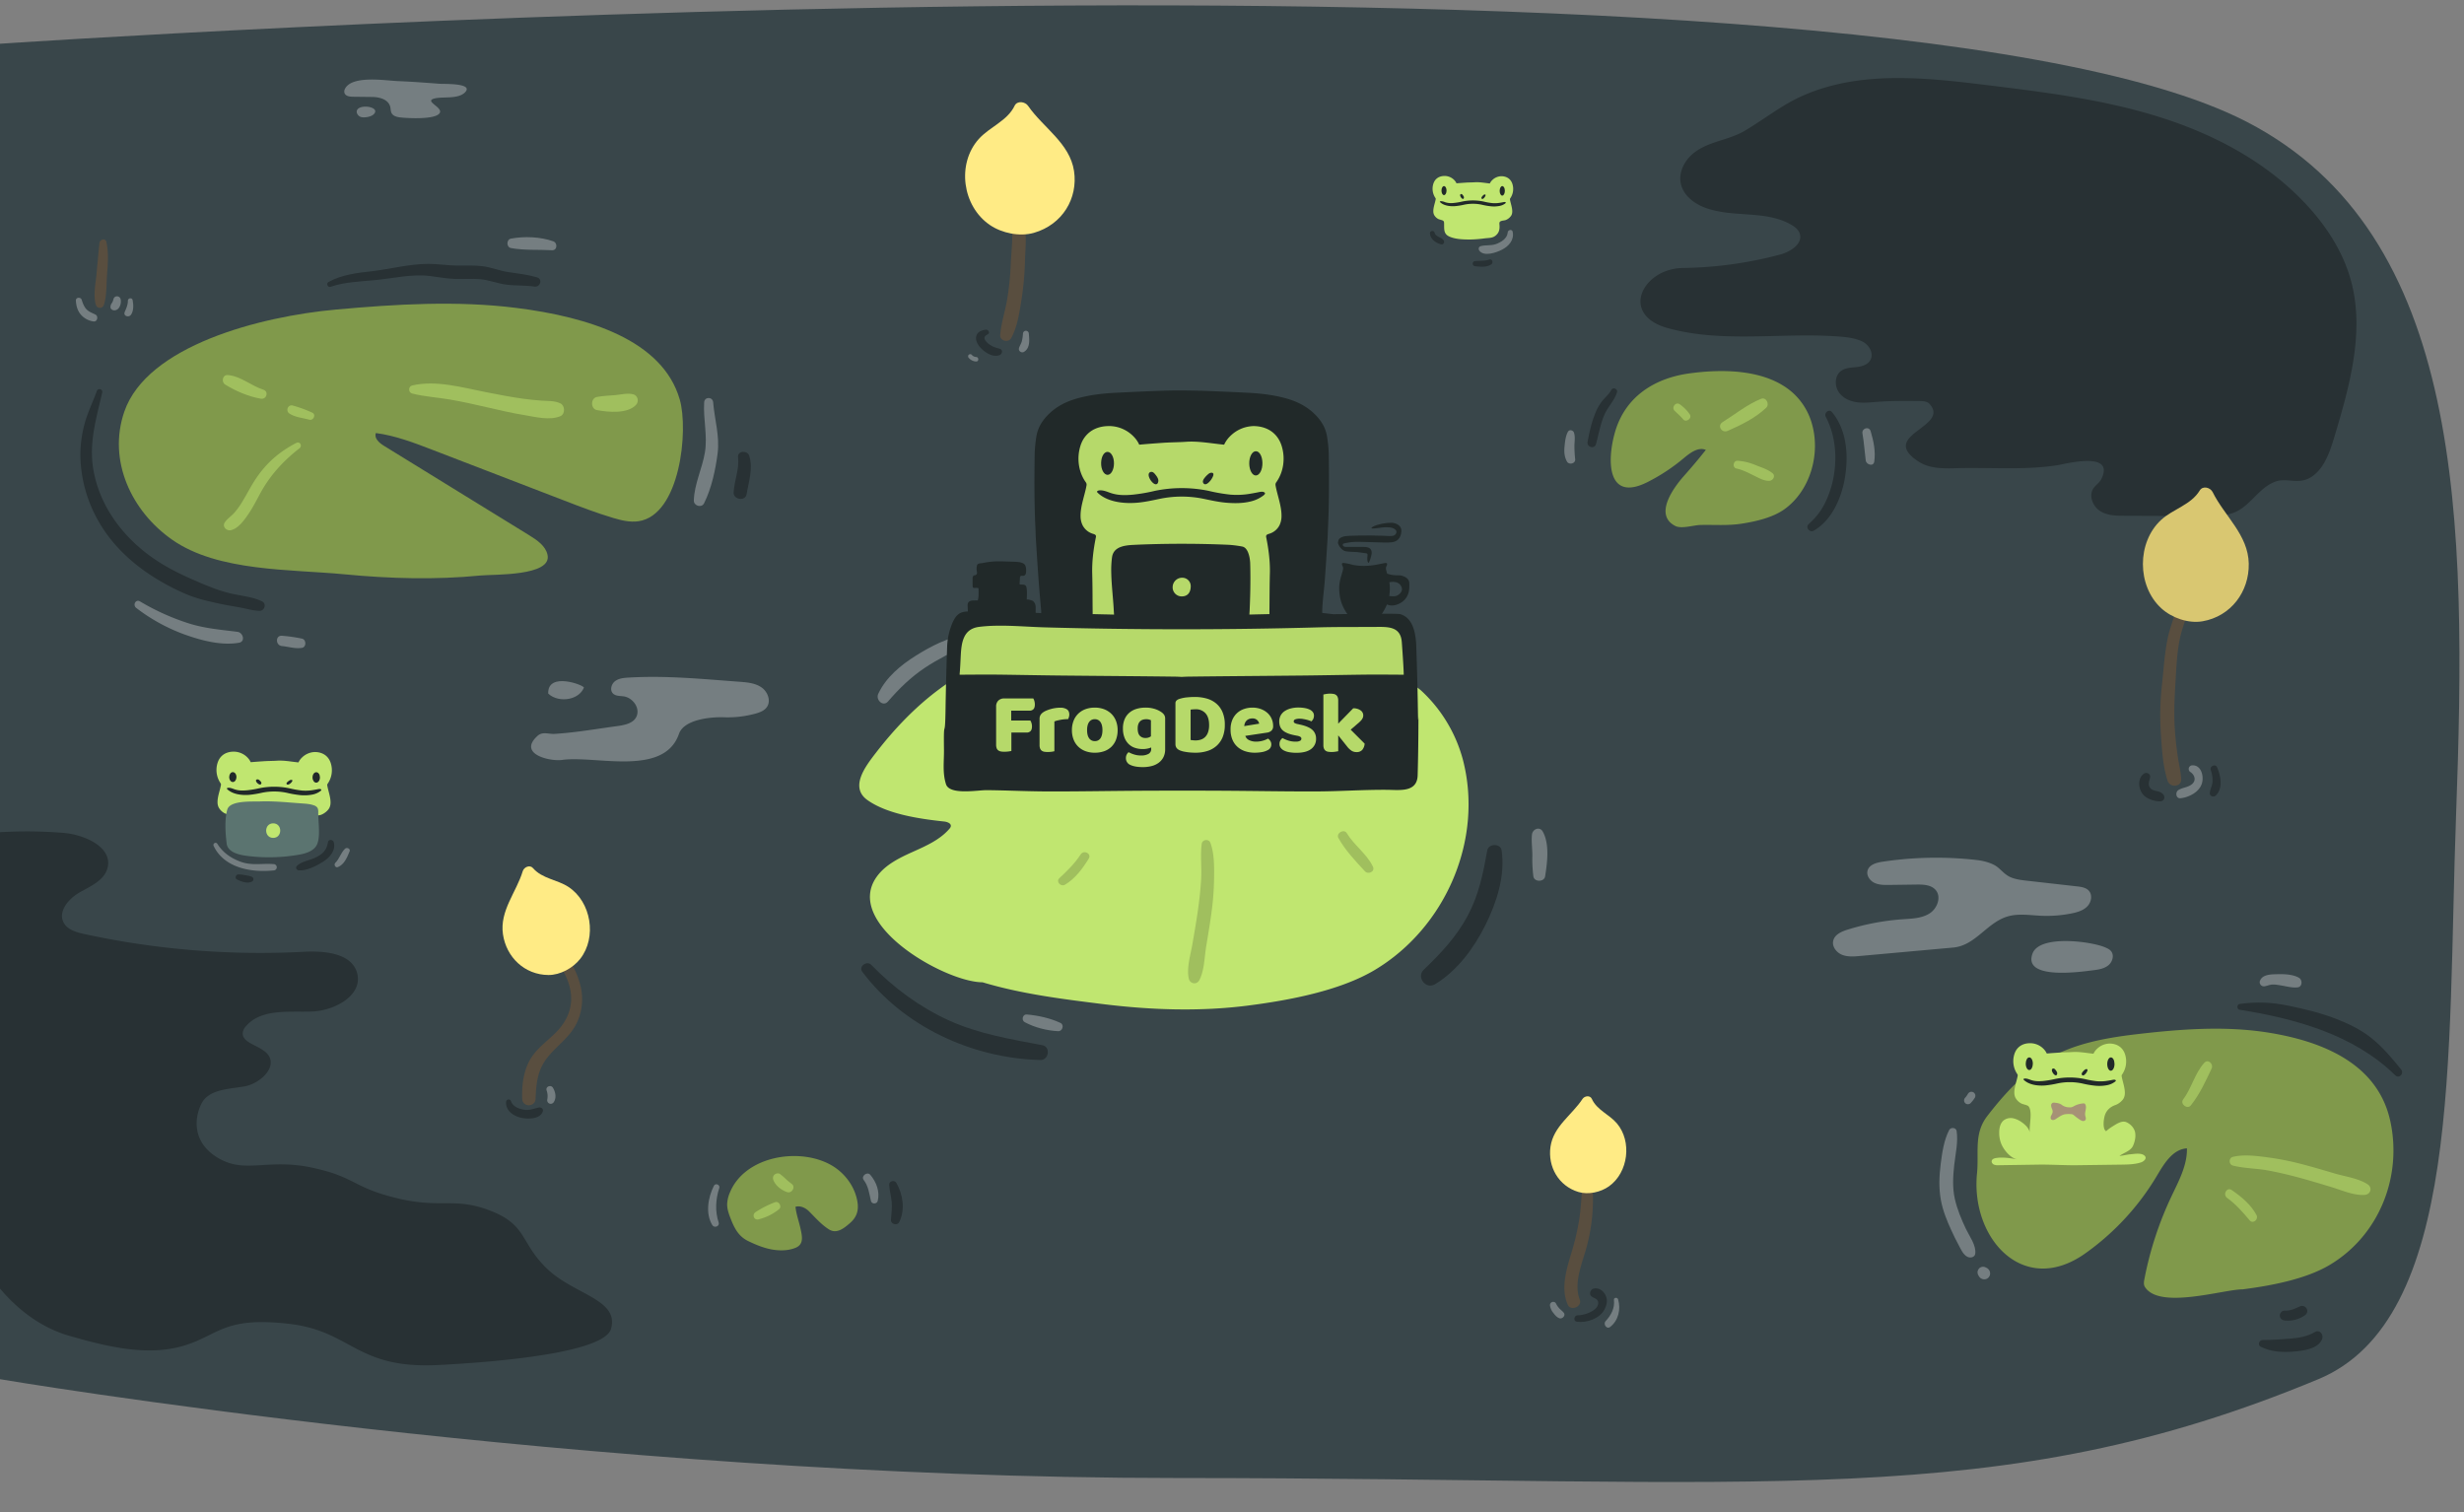 <?xml version="1.0" encoding="UTF-8"?> <svg xmlns="http://www.w3.org/2000/svg" xmlns:xlink="http://www.w3.org/1999/xlink" width="2657.043" height="1630.832" viewBox="0 0 2657.043 1630.832"><rect x="0" y="0" width="2657.043" height="1630.832" fill="#808080" stroke="none"/><defs><clipPath id="a"><path d="M0-389.168H2657.043V-2020H0Z" transform="translate(-3319 4985.839)" clip-rule="evenodd"></path></clipPath></defs><g transform="translate(3842.324 -6005.839)"><path d="M0-580S628.976-473.445,1268.976-473.445,2154.368-436.316,2499.956-580c154.823-64.37,138.946-347.491,148.517-607.471,11.732-318.658,9.277-626.9-225.632-748.3C1997.282-2155.69,0-2020,0-2020Z" transform="translate(-3842.324 8073)" fill="#39464a" fill-rule="evenodd"></path><path d="M1577.3-1248.76a156.559,156.559,0,0,0-44.28-73.29c-17.35-16.06-75.694-34.957-101.694-40.64s-65.433-17.826-154-17.317c-86.42.5-191.766,19.277-199.556,21.8a202.031,202.031,0,0,0-22.67,8.87,239.55,239.55,0,0,0-41.79,24.95c-26.339,19.43-49.129,43.44-69.061,69.31-11.035,14.33-28.357,36.82-8.768,50.68,21.712,15.36,56.89,20.29,82.709,23.07,3.31.36,7.73,2,7.1,5.27a5.618,5.618,0,0,1-1.47,2.53c-10.23,11.91-25.188,18.46-39.511,24.9s-29.132,13.62-38.471,26.25c-37.878,51.21,73.372,114.39,113.662,114.39,41.75,12.534,85.25,17.976,128.51,23.368,52.16,6.5,105.49,8.441,157.74,1.749,43.66-5.594,99.07-15.822,136.98-38.547,76.24-45.7,117.48-140.83,94.57-227.34" transform="translate(-3842.324 8073)" fill="#c0e670"></path><g transform="translate(-523.324 3040)"><path d="M923.61-775.952c-3.719-14.2-13.633-26.734-26.177-34.229-34.086-20.37-93.709-10.96-110.17,28.5a34.934,34.934,0,0,0-3.141,12.987c-.051,5.765,2.1,11.3,4.217,16.658,3.932,9.958,8.533,18.256,18.342,23.034,9.073,4.42,18.571,8.271,28.576,9.584,7.483.984,15.8.62,22.832-2.363,8.849-3.754,6.993-12.141,5.128-20.651-1.718-7.844-4.6-15.462-5.409-23.453,5.243-1.6,10.935,1.179,14.8,5.07,6.567,6.613,13.382,14.364,21.347,19.328,8.148,5.079,15.852-.918,22.775-7,8.834-7.759,9.746-16.525,6.88-27.468" transform="translate(-3319 5033)" fill="#80994b"></path><path d="M1954.12-1609.34a70.591,70.591,0,0,0-21.45-34.8c-29.08-25.35-76.13-25.26-111.56-20.31-33.79,4.72-68.06,22.62-79.71,63.69-8.71,30.72-8.29,75.44,35.35,53.34a203.943,203.943,0,0,0,38.78-25.58c6.91-5.78,15.63-12.48,23.97-9.05q-11.265,14.22-23.34,27.76c-11.01,12.33-33.38,42.23-9.55,54.3,6.63,3.35,19.71-.9,26.83-1.09,15-.4,29.44.92,44.44-1.38,14.76-2.26,33.5-6.4,46.32-15.58,27.61-19.79,38.91-58.8,29.92-91.3" transform="translate(-3319 5033)" fill="#80994b"></path><path d="M732.857-1636.89c-18.594-63.24-97.465-88.37-176.051-98.25-64.165-8.07-129.8-4.08-194.373,1.75-82.061,7.39-203.9,38.97-228.388,110.12-18.157,52.75,7.723,107.55,51.841,138.25,49.535,34.48,127.507,31.52,185.968,37.15,48.371,4.65,97.829,6.04,146.277,1.25,14.013-1.38,77.495.96,72.274-22.37-2.157-9.64-11.312-15.82-19.726-21q-78.389-48.27-156.777-96.55c-5.005-3.08-10.767-8.23-8.563-13.68,21.022,2.76,41.039,10.44,60.827,18.05q71.36,27.45,142.72,54.91c17.14,6.6,34.3,13.2,51.9,18.45,8.979,2.68,18.364,5.03,27.639,3.7,45.033-6.49,54.145-97.87,44.625-131.13-.063-.22-.126-.43-.19-.65" transform="translate(-3319 5033)" fill="#80994b"></path><path d="M2577.32-859.35c-13.75-60.646-72.12-84.742-130.27-94.218-47.49-7.736-96.06-3.907-143.84,1.676-77.05,9-113.38,27.3-160.3,88.214-14.69,19.076-8.75,39.2-11.01,61.749-7,70.067,50.02,133.449,116.59,86.391a274.91,274.91,0,0,0,77.42-83.837c7.79-13.119,17.13-28.675,32.36-29.524.39,18.4-8.94,35.369-16.81,52a371.723,371.723,0,0,0-29.09,89.169c-.52,2.714-.96,5.719.48,8.076,15.28,24.994,84.8,2.767,105.58,2.767,29.96-3.839,67.99-10.858,94-26.453,53.4-32.01,78.26-95.493,65.04-155.38l-.15-.631" transform="translate(-3319 5033)" fill="#80994b"></path></g><g transform="translate(-523.324 3040)"><path d="M1716.89-793.314a5.058,5.058,0,0,0-10.11,0c-1.44,13.7-1.7,27.5-3.84,41.12a264.559,264.559,0,0,1-7.85,34.056c-5.35,18.071-12.67,39.568-4.51,57.847,3.24,7.26,15.85,2.053,12.96-5.465-6.79-17.707,2.31-38.4,7.07-55.6a198.137,198.137,0,0,0,6.28-71.961" transform="translate(-3319 5033)" fill="#594e3f"></path><path d="M625.8-1004.88c-3.282-13.16-11.076-30.21-23-37.6-4.04-2.5-7.771,2.3-6.031,6.03,3.024,6.49,8.168,11.99,11.567,18.35a63.815,63.815,0,0,1,7.119,20.911c2.319,16.371-3.984,31.009-15.3,42.627-9.784,10.042-21.827,17.961-28.792,30.43-7.052,12.625-8.75,27.547-8.237,41.8.334,9.27,13.946,9.246,14.384,0,.822-17.315,1.948-31.093,13.255-45.116,9.983-12.382,23.572-21.309,30.829-35.883a60.042,60.042,0,0,0,4.212-41.549" transform="translate(-3319 5033)" fill="#594e3f"></path><path d="M114.763-1806.21c-.939-4.54-7.045-2.93-7.487,1.02-1.263,11.28-2.161,22.58-3.245,33.88-.994,10.37-3.664,22.71-.652,32.88a4.548,4.548,0,0,0,8.693,0c3.309-10.51,2.567-23.36,3.478-34.32.946-11.38,1.537-22.21-.787-33.46" transform="translate(-3319 5033)" fill="#594e3f"></path><path d="M2345.37-1278.72c-1.3-17.5-.56-34.76.53-52.25,1.04-16.69,1.55-34.01,5.37-50.34,3.16-13.53,11.32-29.68,8.01-43.73-1.14-4.81-7.63-4.11-9.08,0-2.55,7.22-3.48,15.07-5.76,22.43-2.24,7.2-4.82,14.33-6.48,21.7-3.78,16.75-4.65,34.41-6.56,51.44a294.1,294.1,0,0,0-1.32,52.24c1.1,16.81,2.07,36.06,7.4,52.11,2.52,7.6,15.08,6.8,14.61-1.98-.43-8.06-2.47-16.09-3.65-24.08-1.35-9.13-2.38-18.33-3.07-27.54" transform="translate(-3319 5033)" fill="#594e3f"></path><path d="M1105.58-1819.25c-.5-4.23-4.28-23.91-12.6-15.99-2.75,2.62-2.13,5.93-1.79,9.35a117.352,117.352,0,0,1,.39,13.91c-.18,9.8-1.17,19.57-1.62,29.36a309.413,309.413,0,0,1-3.98,38.78c-2.19,12.64-6.41,25.19-7.41,37.98-.51,6.38,8.99,8.61,11.89,3.22,6.66-12.35,8.85-27.46,11.03-41.18a329.342,329.342,0,0,0,3.83-42.65c.32-10.89,1.55-21.91.26-32.78" transform="translate(-3319 5033)" fill="#594e3f"></path></g><g transform="translate(-523.324 3040)"><path d="M336.762-1622.17a137.652,137.652,0,0,0-21.007-7.71c-5.282-1.45-8.089,5.77-3.644,8.65,6.355,4.11,14.312,4.64,21.459,6.63,4.386,1.23,7.555-5.55,3.192-7.57" transform="translate(-3319 5033)" fill="#a0bf5e"></path><path d="M283.9-1647c-13.16-4.23-24.3-14.64-38.326-15.76-5.71-.45-7.106,7.55-2.776,10.25,11.189,6.97,25.383,13.03,38.418,15.25,6.318,1.07,8.974-7.71,2.684-9.74" transform="translate(-3319 5033)" fill="#a0bf5e"></path><path d="M319.519-1589.57c-18.242,9.45-32.129,21.48-43.606,38.6-5.39,8.04-9.687,16.74-14.763,24.97a78.645,78.645,0,0,1-8.716,12.03c-3.262,3.57-7.414,6.15-10.083,10.19-2.923,4.41,1.886,9.28,6.414,8.34,8.3-1.73,14.65-10.97,19.185-17.57,5.5-8.02,9.646-16.85,14.442-25.28,10.109-17.77,24.388-32.99,40.534-45.45,3.355-2.59.567-7.88-3.407-5.83" transform="translate(-3319 5033)" fill="#a0bf5e"></path><path d="M604.312-1632.21c-6.533-3.08-13.48-2.45-20.585-2.98-6.481-.47-12.952-1.12-19.391-2-13.5-1.86-26.9-4.48-40.273-7.1-25.231-4.94-54.064-13.31-79.638-7.22-4.328,1.03-4.255,7.61,0,8.68,13.367,3.38,27.148,4.15,40.716,6.47,13.448,2.31,26.782,5.29,40.067,8.38,13.234,3.09,26.489,6.14,39.9,8.36,12.137,2,27.644,6.12,39.2,1.2,5.376-2.29,5.075-11.4,0-13.79" transform="translate(-3319 5033)" fill="#a0bf5e"></path><path d="M682.8-1642.01c-6.464-1.6-12.758.28-19.262.89-6.623.62-13.268.74-19.817,1.99-6.995,1.33-7.039,12.88,0,14.18,12.193,2.25,32.737,4.26,42.1-5.61,3.449-3.63,2.122-10.18-3.024-11.45" transform="translate(-3319 5033)" fill="#a0bf5e"></path><path d="M1899.07-1637.14c-14.79,5.97-28.11,16.71-41.58,25.19-6.08,3.83-.8,12.16,5.51,9.41,14.3-6.23,30.31-14.1,41.64-25.03,3.86-3.74-.1-11.78-5.57-9.57" transform="translate(-3319 5033)" fill="#a0bf5e"></path><path d="M1822.11-1620.45a43.479,43.479,0,0,0-10.87-10.86c-4.29-2.87-9.06,3.53-5.45,7.08,3.11,3.06,6.47,5.83,9.24,9.24,3.19,3.93,10.09-1.32,7.08-5.46" transform="translate(-3319 5033)" fill="#a0bf5e"></path><path d="M1911.5-1556.8c-5.12-4.3-11.9-6.21-18.03-8.71a60.783,60.783,0,0,0-19.78-4.83c-4.76-.25-5.89,7.45-1.13,8.41,6.64,1.33,12.54,4.57,18.6,7.47,5.38,2.57,10.85,6.07,16.99,5.74,3.74-.2,6.71-5.26,3.35-8.08" transform="translate(-3319 5033)" fill="#a0bf5e"></path><path d="M2376.98-921.15c-10.32,11.405-13.61,27.28-22.84,39.572-3.56,4.743,4.53,11.053,8.28,6.39,9.51-11.8,16.06-26.194,22.48-39.846,2.29-4.85-3.81-10.662-7.92-6.116" transform="translate(-3319 5033)" fill="#a0bf5e"></path><path d="M2553.36-789.954c-9.53-6.547-24.35-8.525-35.36-11.763-12.19-3.579-24.36-7.226-36.66-10.4a297.353,297.353,0,0,0-35.63-7.019c-12.09-1.585-25.89-3.509-37.88-.593-4.67,1.135-4.6,8.2,0,9.383,12.14,3.116,25.32,2.976,37.71,5.247,11.56,2.121,23.03,4.879,34.37,7.946,11.43,3.089,22.75,6.557,34.08,9.969,11.02,3.317,24.74,9.515,36.35,8.4,5.95-.572,8.11-7.681,3.02-11.174" transform="translate(-3319 5033)" fill="#a0bf5e"></path><path d="M2433.34-756.882c-5.94-11.344-16.39-19.919-26.78-27.092-5.25-3.626-10,4.821-4.96,8.482,9.52,6.907,16.86,15.365,24.39,24.288,3.56,4.223,9.72-1.16,7.35-5.678" transform="translate(-3319 5033)" fill="#a0bf5e"></path><path d="M854.033-790.325c-2.052-1.709-4.231-3.243-6.162-5.1a69.717,69.717,0,0,0-6.677-5.762c-1.8-1.342-4.745-.677-6.225.8-1.739,1.74-1.73,4.107-.8,6.226,2.548,5.833,8.818,10.589,14.825,12.491,4.751,1.505,9.067-5.309,5.042-8.661" transform="translate(-3319 5033)" fill="#a0bf5e"></path><path d="M835.723-770.832a109.754,109.754,0,0,0-21.112,10.775c-3.918,2.663-1.548,8.873,3.261,7.738A57.357,57.357,0,0,0,840.106-763.3c3.417-2.777-.265-9.149-4.383-7.528" transform="translate(-3319 5033)" fill="#a0bf5e"></path><path d="M2268.96-849.072c-20.76-6.062-43.44-6.653-64.93-5.5-4.46.239-6.1,7.631-1.12,8.314,21.37,2.93,42.75-.447,63.96,4.739,4.9,1.2,6.93-6.139,2.09-7.554" transform="translate(-3319 5033)" fill="#a0bf5e"></path></g><g transform="translate(-523.324 3040)"><path d="M1545.64-1868.98c.06-.17.12-.35.17-.51.12-.34.25-.66.39-.97a11.326,11.326,0,0,1,2.8-3.92,3.378,3.378,0,0,1,.36-.3c.11-.1.23-.2.35-.29q.375-.285.78-.54c.13-.08.27-.16.4-.24a8.286,8.286,0,0,1,.84-.43c.12-.06.25-.12.38-.17.16-.07.33-.14.5-.2a4.713,4.713,0,0,1,.45-.16,3.887,3.887,0,0,1,.48-.15c.15-.05.3-.09.46-.13.13-.03.27-.06.41-.09a5.455,5.455,0,0,1,.61-.12c.14-.03.3-.06.45-.08.34-.04.68-.08,1.03-.1.19-.02.37-.03.56-.04.25-.01.5-.01.75-.01a14.462,14.462,0,0,1,10.58,4.64,12.505,12.505,0,0,1,2.19,3.24l.03.06c3.39-.3,6.8-.53,10.09-.75.41-.03.82-.05,1.23-.07.82-.04,1.64-.07,2.47-.1.98-.02,1.97-.05,2.95-.08.33-.01.66-.02,1-.04.76-.02,1.52-.06,2.27-.11.69-.04,1.38-.06,2.09-.06.48,0,.96.02,1.45.04,1.02.04,2.06.12,3.11.22.21.02.43.04.64.07.88.09,1.76.2,2.64.31.58.07,1.17.14,1.75.22l.45.06c1.11.14,2.21.28,3.28.39l.53.06a12.063,12.063,0,0,1,2.25-3.28c.17-.18.34-.35.53-.52.17-.17.36-.34.54-.5a14.119,14.119,0,0,1,3.01-2.01c.18-.09.37-.18.55-.26a.612.612,0,0,1,.12-.05c.21-.1.42-.18.63-.26a5.1,5.1,0,0,1,.62-.22l.06-.03c.2-.06.39-.12.58-.17.05-.01.1-.03.14-.04a4.735,4.735,0,0,1,.51-.12c.08-.02.15-.04.21-.05a2.653,2.653,0,0,1,.37-.07c.16-.04.31-.06.46-.09a.914.914,0,0,1,.16-.01c.16-.03.32-.05.48-.07s.3-.03.46-.04c.08-.01.15-.01.23-.02.19-.01.38-.01.56-.01a.342.342,0,0,1,.11-.01c5.72.12,10.15,3.05,11.81,8.55a17.736,17.736,0,0,1-2.24,15.1,2.626,2.626,0,0,0-.45.86,2.216,2.216,0,0,0,.03.77c.59,3.67,2.58,8.76,2.43,13.05a8.749,8.749,0,0,1-.87,3.74,12.53,12.53,0,0,1-6.33,5.24c-1.88.64-6.04.46-6.55,2.71a7.175,7.175,0,0,0-.04,2.17c.41,4.96-.24,8.91-4.51,12.14-3.36,2.54-7.39,2.17-11.38,2.69a130.3,130.3,0,0,1-14.77,1.21c-7.35.1-16.73-.1-23.47-3.2-6.36-2.93-5.38-8.14-5.57-14.26a4.081,4.081,0,0,0-.52-2.29c-.85-1.2-4.5-1.61-5.88-2.42a10.956,10.956,0,0,1-4.37-4.35,8.819,8.819,0,0,1-.85-3.75c-.1-4.29,1.93-9.36,2.55-13.03a2,2,0,0,0,.04-.77,2.425,2.425,0,0,0-.44-.86,17.728,17.728,0,0,1-2.12-15.12" transform="translate(-3319 5033)" fill="#c0e670"></path><path d="M234.619-1164.56c.081-.25.161-.5.242-.74.17-.47.358-.93.554-1.38a16.336,16.336,0,0,1,4.013-5.61,5.382,5.382,0,0,1,.505-.44c.169-.14.337-.28.515-.4a12.993,12.993,0,0,1,1.108-.78c.187-.12.382-.23.577-.34a10.022,10.022,0,0,1,1.2-.62,5.549,5.549,0,0,1,.55-.25c.23-.1.469-.2.708-.29.213-.07.426-.15.646-.22s.426-.14.692-.22c.212-.06.433-.12.654-.17.2-.06.39-.1.585-.14.283-.07.575-.12.876-.18.212-.04.433-.07.654-.1.478-.07.974-.12,1.469-.15.266-.03.53-.04.805-.05.353-.02.708-.03,1.07-.02a20.7,20.7,0,0,1,15.144,6.65,17.32,17.32,0,0,1,3.145,4.64.637.637,0,0,1,.035.08c4.857-.43,9.738-.76,14.453-1.08.583-.04,1.167-.08,1.76-.1,1.176-.06,2.353-.1,3.537-.13,1.406-.04,2.813-.08,4.219-.13l1.433-.04c1.086-.04,2.174-.1,3.253-.17.983-.06,1.982-.09,3-.08.681,0,1.371.02,2.07.05,1.467.06,2.952.17,4.446.32l.928.09c1.255.13,2.518.29,3.773.45.831.1,1.67.21,2.5.32.221.02.443.06.655.08,1.59.21,3.163.4,4.692.57.256.02.513.04.76.07a17.48,17.48,0,0,1,3.221-4.69c.24-.25.489-.5.755-.75.249-.24.515-.48.782-.71a20.593,20.593,0,0,1,4.309-2.88c.257-.13.523-.26.789-.37a1.1,1.1,0,0,1,.159-.07c.3-.14.6-.26.912-.38a9.381,9.381,0,0,1,.886-.31.349.349,0,0,1,.089-.04c.274-.09.549-.17.823-.24.071-.03.142-.04.2-.06a6.506,6.506,0,0,1,.736-.17,1.155,1.155,0,0,1,.3-.07,3.317,3.317,0,0,1,.53-.11c.222-.05.433-.08.655-.12a.9.9,0,0,1,.231-.02c.22-.05.451-.07.68-.1l.655-.06c.115-.01.221-.01.336-.02.265-.02.54-.03.8-.03h.159c8.187.16,14.527,4.36,16.906,12.24a25.377,25.377,0,0,1-3.206,21.62,3.689,3.689,0,0,0-.651,1.23,3.283,3.283,0,0,0,.039,1.1c.853,5.26,3.7,12.55,3.491,18.68a12.488,12.488,0,0,1-1.253,5.36c-1.621,3.18-5.763,6.37-9.064,7.5-2.691.93-8.644.66-9.375,3.88a10.321,10.321,0,0,0-.05,3.12c.579,7.1-.352,12.75-6.459,17.37-4.809,3.64-10.589,3.11-16.3,3.85a187.088,187.088,0,0,1-21.14,1.74c-10.527.15-23.957-.14-33.613-4.58-9.1-4.19-7.7-11.66-7.968-20.42a5.861,5.861,0,0,0-.749-3.27c-1.215-1.72-6.435-2.32-8.414-3.48a15.632,15.632,0,0,1-6.257-6.23,12.53,12.53,0,0,1-1.215-5.37c-.141-6.13,2.765-13.4,3.653-18.65a2.876,2.876,0,0,0,.049-1.1,3.464,3.464,0,0,0-.631-1.23,25.417,25.417,0,0,1-3.027-21.65" transform="translate(-3319 4953)" fill="#c0e670"></path><path d="M2313.26-820.2c-2.9-4.314-11.44-2.718-15.84-2.33-4,.351-7.79,1.458-11.88,1.77,4.46-3.312,12.25-5.457,14.61-10.95,1.9-4.386,3.12-9.473,2.26-14.251-.88-4.9-4.84-9.1-9.32-11.117-4.98-2.24-10.95,2.015-15.14,4.568a45.437,45.437,0,0,0-7.09,5.334c-3.7-3.31-2.43-13.159-1.08-17.4,1.76-5.546,6.04-9.232,11.46-11.1,3.23-1.109,7.27-4.229,8.86-7.332a12.315,12.315,0,0,0,1.22-5.244c.2-6-2.58-13.13-3.41-18.27a3.279,3.279,0,0,1-.04-1.081,3.662,3.662,0,0,1,.64-1.2,24.844,24.844,0,0,0,3.13-21.147c-2.32-7.707-8.52-11.808-16.53-11.972a.7.7,0,0,0-.16.008c-.26,0-.53.006-.79.022l-.32.025c-.22.017-.44.033-.64.058-.23.025-.45.049-.67.092a.906.906,0,0,0-.22.025c-.22.034-.43.067-.65.119a3.412,3.412,0,0,0-.51.1,1.3,1.3,0,0,0-.3.069,6.956,6.956,0,0,0-.72.17c-.06.016-.13.034-.2.059-.27.069-.53.145-.8.24a.3.3,0,0,0-.09.034,7.665,7.665,0,0,0-.86.307c-.31.111-.6.231-.9.368a.586.586,0,0,0-.15.068c-.26.111-.52.231-.77.36a20.067,20.067,0,0,0-4.22,2.819c-.26.223-.52.456-.76.7-.26.24-.51.481-.74.731a16.964,16.964,0,0,0-3.15,4.587c-.25-.026-.5-.045-.75-.072-1.49-.162-3.03-.351-4.59-.556-.2-.018-.42-.053-.64-.081-.81-.107-1.63-.215-2.44-.313-1.23-.153-2.46-.3-3.69-.431-.31-.036-.61-.063-.91-.091-1.46-.144-2.91-.255-4.35-.312-.68-.03-1.36-.05-2.02-.053-1,0-1.97.018-2.93.083-1.06.065-2.12.12-3.19.159l-1.4.046c-1.37.046-2.75.083-4.12.12-1.16.038-2.31.076-3.46.132-.58.024-1.15.056-1.72.1-4.62.317-9.39.634-14.14,1.053a.232.232,0,0,1-.03-.078,17.206,17.206,0,0,0-3.08-4.536,20.271,20.271,0,0,0-14.81-6.507c-.36,0-.7.006-1.05.022-.27.007-.53.023-.79.048-.48.033-.97.083-1.43.15-.22.025-.44.058-.64.1-.3.05-.58.1-.86.169-.19.043-.38.085-.57.135-.22.051-.43.112-.64.171-.26.076-.47.136-.68.213s-.42.146-.63.222c-.23.086-.47.18-.69.283a4.588,4.588,0,0,0-.54.239,10.1,10.1,0,0,0-1.17.61c-.19.1-.38.214-.56.334a11.06,11.06,0,0,0-1.09.757c-.17.12-.34.257-.5.4a5.413,5.413,0,0,0-.5.431,15.975,15.975,0,0,0-3.92,5.482c-.19.441-.38.89-.54,1.356-.08.233-.16.475-.24.717a24.879,24.879,0,0,0,2.96,21.174,3.47,3.47,0,0,1,.62,1.205,2.814,2.814,0,0,1-.05,1.081c-.87,5.133-3.71,12.238-3.57,18.241a12.214,12.214,0,0,0,1.19,5.253,15.249,15.249,0,0,0,6.12,6.089c1.93,1.139,7.04,1.719,8.22,3.4,4.18,5.913.5,19.568,1.06,27.724-.89-4.218-4.34-7.711-7.92-10.308a25.552,25.552,0,0,0-9.54-4.648,12.8,12.8,0,0,0-10.2,1.846c-4.24,3.138-5.36,9-5.23,14.264a31.212,31.212,0,0,0,2.45,11.933c2.92,6.512,9.77,14.912,17.26,16.235-7.61-1.345-15.38-2.693-23.02-1.53-1.96.3-4.23,1.072-4.74,2.989-.44,1.642.77,3.36,2.3,4.092a11.1,11.1,0,0,0,5,.7l42.85-.642c13.98-.209,27.93.829,42.06.639l47.39-.641c7.17-.1,14.45-.213,21.28-2.388,2.93-.933,6.3-3.887,4.59-6.439" transform="translate(-3319 5033)" fill="#c0e670"></path></g><path d="M613.045-1110.78c-12.127-7.99-28.41-8.83-38.242-20.26-3.506-4.08-9.8-1.09-11.118,3.27-6.924,22.81-25,42.68-21.336,67.96,3.594,24.77,23.32,43.78,48.98,43.98,12.781.1,26.538-7.47,34.344-17.43,18.191-23.22,11.861-61.4-12.628-77.52" transform="translate(-3842.324 8073)" fill="#ffeb85"></path><path d="M1743.55-855.866c-8.17-9.653-21.56-14.357-26.97-26.326-1.92-4.268-7.92-3.313-10.09,0-11.39,17.359-31.38,29.511-34.53,51.53-3.09,21.583,8.72,42.314,30.11,48.786,10.65,3.224,24.01.283,32.98-6.121,20.9-14.927,25-48.377,8.5-67.869" transform="translate(-3842.324 8073)" fill="#ffeb85"></path><path d="M1067.55-1824.47c12.89,8.74,32.07,12.76,47.38,8.36,30.72-8.84,47.68-37.15,43.25-66.62-4.52-30.06-33.24-46.66-49.61-70.36-3.12-4.52-11.73-5.83-14.49,0-7.77,16.34-27.01,22.77-38.75,35.95-23.7,26.61-17.81,72.29,12.22,92.67" transform="translate(-3842.324 8073)" fill="#ffeb85"></path><path d="M1557.09-1856.77c1.48.05,2.7-2.02,2.77-4.69.08-2.75-1.12-5-2.67-5.04-1.51-.04-2.7,1.95-2.77,4.65-.07,2.74,1.13,5.02,2.67,5.08" transform="translate(-3842.324 8073)" fill="#212929"></path><path d="M1569.36-1844.89a75.146,75.146,0,0,0,9.66-1.59,45.932,45.932,0,0,1,18.97.08,74.875,74.875,0,0,0,9.64,1.68,31.345,31.345,0,0,0,10.02-.52,14.338,14.338,0,0,0,5.39-2.46c.49-.35.98-.83.62-1.24a1.761,1.761,0,0,0-1.2-.39,7.253,7.253,0,0,0-1.39.18c-1.07.21-2.13.41-3.19.58a33.8,33.8,0,0,1-8.68.41,70.864,70.864,0,0,1-9.27-1.64,56.222,56.222,0,0,0-22.82-.1,72.886,72.886,0,0,1-9.29,1.57,22.2,22.2,0,0,1-9.36-.74,14.161,14.161,0,0,0-4.38-1.16c-.61-.01-1.34.16-1.43.52-.05.21.13.4.32.58,3.63,3.48,9.92,4.72,16.39,4.24" transform="translate(-3842.324 8073)" fill="#212929"></path><path d="M1577.64-1852.69a.905.905,0,0,0,.72-.46,2.227,2.227,0,0,0,.11-1.89,5.985,5.985,0,0,0-.98-1.61,5.356,5.356,0,0,0-.87-.96,1.4,1.4,0,0,0-1.15-.31c-2.44.57.43,5.33,2.17,5.23" transform="translate(-3842.324 8073)" fill="#212929"></path><path d="M1597.99-1852.76c.92.63,2.2-.78,2.74-1.44.57-.68,2.45-3.61.05-3.23a2.023,2.023,0,0,0-.92.47,9.346,9.346,0,0,0-1.77,1.84,3.039,3.039,0,0,0-.54,1,1.294,1.294,0,0,0,.17,1.1,1.3,1.3,0,0,0,.27.26" transform="translate(-3842.324 8073)" fill="#212929"></path><path d="M1619.96-1856.23c1.58-.05,2.84-2.45,2.79-5.33-.05-2.85-1.25-4.96-2.8-4.94-1.59.04-2.84,2.4-2.79,5.29.05,2.82,1.29,5.02,2.8,4.98" transform="translate(-3842.324 8073)" fill="#212929"></path><path d="M251.009-1143.91c2.112.06,3.864-2.21,3.963-5.15.1-3-1.615-5.48-3.832-5.53-2.166-.04-3.865,2.14-3.961,5.11-.1,3,1.626,5.51,3.83,5.57" transform="translate(-3842.324 7993)" fill="#212929"></path><path d="M268.575-1130.07a110.217,110.217,0,0,0,13.833-2.27,65.56,65.56,0,0,1,27.154.11,108.048,108.048,0,0,0,13.812,2.4,45.229,45.229,0,0,0,14.343-.73,20.681,20.681,0,0,0,7.718-3.53c.7-.5,1.4-1.19.89-1.78a2.511,2.511,0,0,0-1.719-.56,10.046,10.046,0,0,0-1.986.26c-1.533.3-3.056.59-4.58.83a48.311,48.311,0,0,1-12.421.6,104.947,104.947,0,0,1-13.279-2.36,80.419,80.419,0,0,0-32.668-.14,105.336,105.336,0,0,1-13.3,2.24c-4.782.41-9.035.43-13.409-1.06-2.012-.68-3.963-1.62-6.267-1.65-.873-.01-1.925.22-2.046.74-.067.29.191.57.451.82,5.207,4.99,14.209,6.77,23.473,6.08" transform="translate(-3842.324 7993)" fill="#212929"></path><path d="M280.48-1141.24a1.4,1.4,0,0,0,1.032-.49,1.8,1.8,0,0,0,.155-1.98,6.353,6.353,0,0,0-1.408-1.7,6.082,6.082,0,0,0-1.248-1.01,2.615,2.615,0,0,0-1.646-.34c-3.489.6.63,5.62,3.115,5.52" transform="translate(-3842.324 7993)" fill="#212929"></path><path d="M309.625-1141.28c1.316.67,3.14-.82,3.914-1.51.815-.72,3.5-3.8.061-3.41a3.56,3.56,0,0,0-1.312.5,12.712,12.712,0,0,0-2.536,1.93,3.086,3.086,0,0,0-.766,1.06,1.061,1.061,0,0,0,.248,1.15,1.6,1.6,0,0,0,.391.28" transform="translate(-3842.324 7993)" fill="#212929"></path><path d="M341.031-1143.23c2.261-.04,4.052-2.67,3.979-5.84-.073-3.13-1.794-5.45-4.016-5.42-2.274.03-4.055,2.63-3.979,5.8.074,3.09,1.85,5.51,4.016,5.46" transform="translate(-3842.324 7993)" fill="#212929"></path><path d="M2188.21-913.372c2.07.076,3.78-2.829,3.88-6.569.1-3.838-1.57-6.995-3.74-7.054-2.12-.058-3.78,2.737-3.88,6.517-.1,3.83,1.59,7.027,3.74,7.106" transform="translate(-3842.324 8073)" fill="#212929"></path><path d="M2205.39-896.734a106.531,106.531,0,0,0,13.53-2.223,64.247,64.247,0,0,1,26.56.116,106.327,106.327,0,0,0,13.51,2.34,43.941,43.941,0,0,0,14.03-.714,20.29,20.29,0,0,0,7.54-3.451c.69-.491,1.38-1.167.88-1.737a2.472,2.472,0,0,0-1.69-.544,9.285,9.285,0,0,0-1.94.246c-1.5.3-2.99.576-4.48.816a47.2,47.2,0,0,1-12.15.581,102.207,102.207,0,0,1-12.98-2.3,78.631,78.631,0,0,0-31.95-.139,102.76,102.76,0,0,1-13.01,2.188c-4.68.4-8.84.418-13.12-1.033-1.96-.667-3.87-1.583-6.13-1.617-.85-.012-1.88.214-2,.724-.06.286.19.561.44.806,5.1,4.877,13.9,6.616,22.96,5.941" transform="translate(-3842.324 8073)" fill="#212929"></path><path d="M2216.99-907.659a1.269,1.269,0,0,0,1.01-.645,3.145,3.145,0,0,0,.15-2.637,8.372,8.372,0,0,0-1.37-2.26,7.245,7.245,0,0,0-1.22-1.337,1.978,1.978,0,0,0-1.61-.443c-3.42.8.6,7.461,3.04,7.322" transform="translate(-3842.324 8073)" fill="#212929"></path><path d="M2245.49-907.752c1.29.884,3.07-1.1,3.83-2.012.8-.961,3.43-5.055.07-4.534a2.878,2.878,0,0,0-1.29.669,13.745,13.745,0,0,0-2.48,2.569,4.1,4.1,0,0,0-.75,1.408,1.759,1.759,0,0,0,.24,1.53,1.733,1.733,0,0,0,.38.37" transform="translate(-3842.324 8073)" fill="#212929"></path><path d="M2276.26-912.616c2.21-.064,3.96-3.422,3.9-7.462-.07-3.987-1.75-6.95-3.92-6.908-2.23.042-3.97,3.356-3.9,7.405.06,3.946,1.8,7.026,3.92,6.965" transform="translate(-3842.324 8073)" fill="#212929"></path><path d="M2244.84-858.705a11.4,11.4,0,0,1-2.1-1.146,64.035,64.035,0,0,1-6.13-4.558,6.159,6.159,0,0,0-1.67-1.13,5.93,5.93,0,0,0-1.82-.286,25.9,25.9,0,0,0-6.83.24c-3.46.756-7.03,3.527-9.98,5.368-1.37.86-3.4,1.185-4.46-.043-.9-1.042-.63-2.654-.04-3.9a13.331,13.331,0,0,0,1.64-3.767,7.412,7.412,0,0,0-.69-3.568,10.517,10.517,0,0,1-.96-3.527,3.118,3.118,0,0,1,1.71-3,4.518,4.518,0,0,1,2.12-.12c2.56.266,5.26.58,7.35,2.094a13.374,13.374,0,0,0,8.25,2.882,9.192,9.192,0,0,0,2.79-.148,11.218,11.218,0,0,0,2.42-1.125,24.988,24.988,0,0,1,10.16-2.943,2.376,2.376,0,0,1,1.22.142,2.043,2.043,0,0,1,.78.807c2.1,3.534-.77,8.072,0,12.11.3,1.586,1.14,3.316.31,4.7a3.021,3.021,0,0,1-3.04,1.2,4.8,4.8,0,0,1-1.03-.277" transform="translate(-3842.324 8073)" fill="#a69276"></path><path d="M342.978-1114.29a5.406,5.406,0,0,0-.951-2.21,7.371,7.371,0,0,0-3.482-2.25c-3.991-1.46-8.3-1.77-12.54-2.06-15.218-1.04-29.854-2.71-45.283-2.18-9.089.3-32.678-1.28-35.593,8.73-3.14,10.79-2.039,25.5-.731,36.55,1.334,11.27,17.772,13.09,27.226,14.03a187.605,187.605,0,0,0,50.748-1.88c7.323-1.29,16.755-3.96,19.763-11.66,3.519-9.01.916-23.98,1.053-33.71a15.694,15.694,0,0,0-.21-3.36" transform="translate(-3842.324 7993)" fill="#5b7470"></path><path d="M294.6-1099.37c-10.1,0-10.112,15.69,0,15.69,10.1,0,10.112-15.69,0-15.69" transform="translate(-3842.324 7993)" fill="#c0e670"></path><g transform="translate(-523.324 3040)" opacity="0.301"><path d="M791.579-1293.87a113.321,113.321,0,0,0,22.847-3.75c4.748-1.28,9.738-3.12,12.552-7.15,4.637-6.65.913-16.48-5.725-21.13s-15.143-5.49-23.23-6.09c-40.449-2.96-79.31-6.94-119.852-4.56-5.165.3-10.654.72-14.815,3.79s-6,9.84-2.29,13.45c2.935,2.85,7.587,2.45,11.637,3.05,8.494,1.26,16.426,10.41,14.451,19.3-2.216,9.97-14.28,11.73-22.644,12.87-22.279,3.03-44.273,6.91-66.553,8.26-6.434.39-12.838-2.84-18.334,2.15-21.723,19.73,13.688,27.75,26.481,25.94,36.091-5.1,109.861,18.56,126.06-28.1,5.492-15.82,34.924-18.4,48.417-17.9,3.665.14,7.337.09,11-.13" transform="translate(-3319 5033)" fill="#fff"></path><path d="M474.136-1948.59c-2.76-5.36-16.455-10.39-4.151-12.69,8.929-1.68,24.278.97,31.382-6.21,10.178-10.29-22.838-8.99-27.352-9.34-15.125-1.16-30.255-2.28-45.413-2.91-12.916-.53-48.179-6.38-56.323,7.84a6.289,6.289,0,0,0-.784,5.07c1.165,3.34,5.548,3.95,9.085,3.99l20.939.24c7.5.09,17.6,2.51,19.385,11.04.442,2.11.342,4.4,1.336,6.32,1.71,3.31,5.913,4.32,9.619,4.72,7.308.81,37.706,2.63,42.259-4.72a3.2,3.2,0,0,0,.018-3.35" transform="translate(-3319 5033)" fill="#fff"></path><path d="M388.063-1941.49a5.8,5.8,0,0,0,1.186.49c3.668,1.06,10.976-.13,13.775-2.96,7.605-7.68-13.639-11.35-17.763-4.89-1.6,2.52.148,5.92,2.8,7.36" transform="translate(-3319 5033)" fill="#fff"></path><path d="M2189.38-1080.49c3.93.26,7.86.61,11.78.78a135.579,135.579,0,0,0,32.78-2.54c6.11-1.23,12.45-3.06,16.82-7.5s5.93-12.23,1.79-16.89c-3.1-3.49-8.17-4.23-12.8-4.76q-27.03-3.045-54.06-6.11c-5.99-.68-12.08-1.39-17.61-3.78-6.83-2.95-11.06-9.31-16.45-12.52-5.36-3.18-13.12-5.2-19.25-5.92a385.978,385.978,0,0,0-102.64,1.79c-6.39.97-13.93,3.09-15.8,9.28-1.6,5.27,2.22,10.97,7.18,13.39s10.7,2.4,16.21,2.32q14.61-.2,29.24-.4c7.43-.11,15.89.23,20.74,5.86,6.43,7.49,1.76,19.98-6.58,25.27s-18.77,5.58-28.63,6.26a262.609,262.609,0,0,0-59.78,11.2c-6.51,2.03-13.85,5.26-15.46,11.89-1.53,6.33,3.43,12.78,9.47,15.22s12.82,1.9,19.31,1.31l100.58-9.09c25.07-2.27,37.13-28.82,61.32-34.22,7.15-1.59,14.49-1.35,21.84-.84" transform="translate(-3319 5033)" fill="#fff"></path><path d="M2277.1-1030.91c1.67-3.55,1.78-7.74-.69-10.7-1.68-2.02-4.19-3.11-6.6-4.14-14.93-6.34-70.35-13.77-78.03,6.74-10.99,29.36,54.32,19.39,65.53,18.04,5.73-.7,11.76-1.68,16.24-5.33a13.215,13.215,0,0,0,3.55-4.61" transform="translate(-3319 5033)" fill="#fff"></path><path d="M614.11-1313.79c6.809-1.48,12.873-5.45,15.517-11.83,1.042-2.52-39.385-17.85-38.459,6.33,5.7,5.47,14.847,7.25,22.942,5.5" transform="translate(-3319 5033)" fill="#fff"></path><path d="M1041.42-1382.35c-18.41,1.85-38.2,12.41-53.658,22.08-16.35,10.22-32.479,23.51-40.729,41.3-2.971,6.4,5.207,14.4,10.577,8.16,11.817-13.73,24.538-26.15,39.646-36.25,7.194-4.82,14.754-9.02,22.364-13.13,7.98-4.3,16.89-7.13,24.62-11.76,4.43-2.66,2.95-10.98-2.82-10.4" transform="translate(-3319 5033)" fill="#fff"></path><path d="M1663.59-1170.55c-3.3-5.83-10.93-2.58-11.58,3.14-.85,7.52.47,15.55.4,23.17a144.924,144.924,0,0,0,1.1,22.05c.9,6.31,11.67,6.23,12.66,0,2.3-14.6,5.04-34.92-2.58-48.36" transform="translate(-3319 5033)" fill="#fff"></path><path d="M1143.58-964.152c-10.96-5.149-24.38-8.131-36.45-9.116-4.43-.363-5.92,6.2-2.23,8.224,10.59,5.806,24.25,9.269,36.27,9.79,4.57.2,6.73-6.868,2.41-8.9" transform="translate(-3319 5033)" fill="#fff"></path><path d="M938.48-800.385c-3.3-3.89-10.277,1.378-7.146,5.513,5.159,6.81,5.967,14.6,7.848,22.665.849,3.636,6.4,3.568,7.292,0,2.522-10.105-1.466-20.478-7.994-28.178" transform="translate(-3319 5033)" fill="#fff"></path><path d="M769.9-788.671c-6.354,12.406-9.456,30.027-1.769,42.561,2.14,3.488,8.227,1.267,6.83-2.879-4.061-12.052-3.253-25.248.694-37.255,1.1-3.364-4.123-5.614-5.755-2.427" transform="translate(-3319 5033)" fill="#fff"></path><path d="M2017.23-1602.16c-1.69-5.76-9.89-3.31-8.86,2.44,1.73,9.65,2.25,19.35,3.53,29.04.61,4.63,8.38,7.02,9.2,1.24,1.59-11.17-.72-22-3.87-32.72" transform="translate(-3319 5033)" fill="#fff"></path><path d="M1697.77-1586.63c.1-4.64.98-9.53-.48-14.01-.92-2.8-5.05-3.72-6.58-.86-2.51,4.7-3.08,10.57-3.6,15.81-.57,5.69-.19,11.09,2.58,16.16,2.18,3.98,9.32,2.39,8.9-2.41a133.541,133.541,0,0,1-.82-14.69" transform="translate(-3319 5033)" fill="#fff"></path><path d="M769.053-1633.3c-.5-6.22-9.344-6.3-9.731,0-1.114,18.09,3.8,35.87.817,53.93-2.863,17.34-11.546,34.38-11.943,51.98-.129,5.68,8.341,8.27,11,2.98,8.006-15.92,12.329-35.99,14.611-53.58,2.487-19.18-3.238-36.42-4.757-55.31" transform="translate(-3319 5033)" fill="#fff"></path><path d="M256.08-1385.88c-18.638-2.35-36.283-3.72-54.313-9.67a254.817,254.817,0,0,1-50.81-23.13c-4.607-2.76-8.118,3.93-4.091,7A194,194,0,0,0,199.6-1382.8c17.9,6.34,39.03,11.96,58.074,8.7,7.279-1.24,4.466-11.01-1.594-11.78" transform="translate(-3319 5033)" fill="#fff"></path><path d="M325.542-1378.57a168.3,168.3,0,0,0-21.551-3.07c-7.181-.49-7,10.4,0,11.09,7.336.72,14.139,3.15,21.551,1.97,5.05-.8,4.84-9.02,0-9.99" transform="translate(-3319 5033)" fill="#fff"></path><path d="M596.544-1806.99c-13.947-4.91-31.08-5.56-45.575-2.87-5.032.94-5.032,9.23,0,10.17,14.319,2.67,29.725,1.51,44.269,2.35,5.811.34,6.275-7.9,1.306-9.65" transform="translate(-3319 5033)" fill="#fff"></path><path d="M2479.19-1012.77c-6.4-3.76-15.87-4.14-23.07-3.95-6.06.17-15.89-.07-18.83,6.57a4.441,4.441,0,0,0,4.94,6.42c2.63-.41,4.95-1.55,7.66-1.78,3.47-.29,6.78.45,10.18.99,5.81.92,11.92,2.77,17.78,1.97,5-.68,5.1-8,1.34-10.22" transform="translate(-3319 5033)" fill="#fff"></path><path d="M2128.02-889.336a4.35,4.35,0,0,0-5.85,1.535c-.5.862-1.02,1.7-1.6,2.517-.13.185-.27.367-.4.554-.34.4-.67.808-1.02,1.2a4.222,4.222,0,0,0,0,5.858,4.212,4.212,0,0,0,5.86,0,37.38,37.38,0,0,0,4.55-5.813,4.312,4.312,0,0,0-1.54-5.854" transform="translate(-3319 5033)" fill="#fff"></path><path d="M2119.96-742.041c-4.93-10.4-9.45-21.215-11.99-32.476-2.69-11.892-1.96-24.379-.64-36.4s4.42-24.751,2.57-36.8c-.57-3.749-6.34-4.173-7.98-1.044-5.67,10.793-7.6,24.41-9.14,36.387-1.68,13.125-2.23,26.495.23,39.561,2.12,11.306,6.51,22.07,11.3,32.48,2.47,5.378,5.05,10.748,7.9,15.94,2.5,4.566,4.7,10.169,9.57,12.528,2.84,1.373,7.67.522,8.21-3.341,1.27-9.132-6.22-18.78-10.03-26.834" transform="translate(-3319 5033)" fill="#fff"></path><path d="M2145.82-695.676a5.423,5.423,0,0,0-.69-1.7c-.02-.028-.03-.055-.05-.083-.33-.435-.67-.869-1.01-1.3a5.3,5.3,0,0,0-1.68-1.208c-.3-.156-.6-.311-.89-.468l-1.44-.6a4.528,4.528,0,0,0-2.39-.108,2.978,2.978,0,0,0-1.51.41,4.5,4.5,0,0,0-1.93,1.239c-.31.405-.62.809-.94,1.214l-.6,1.431a4.528,4.528,0,0,0-.11,2.392,4.581,4.581,0,0,0,.71,2.229c.16.3.32.594.47.892a7.025,7.025,0,0,0,.7,1.034,5.323,5.323,0,0,0,1.9,1.705l1.53.647.16.044a6.41,6.41,0,0,0,6.15-1.623,6.41,6.41,0,0,0,1.62-6.142" transform="translate(-3319 5033)" fill="#fff"></path><path d="M1686.33-651.584c-1.44-1.881-3.49-3.214-5.05-5.028a21.192,21.192,0,0,1-3.44-5.083c-.68-1.559-2.91-2.041-4.33-1.417a3.551,3.551,0,0,0-2,4.085,16.006,16.006,0,0,0,3.48,7.528c1.74,2.264,3.94,5.021,6.79,5.831,3.08.878,6.77-3.014,4.55-5.916" transform="translate(-3319 5033)" fill="#fff"></path><path d="M1744.84-666.153c-.71-2.328-4.75-2.034-4.45.6,1.04,9.031-3.04,16.542-8.98,22.939-2.93,3.16,1.08,9.2,4.86,6.3,9.01-6.9,11.75-19.292,8.57-29.844" transform="translate(-3319 5033)" fill="#fff"></path><path d="M596.225-894.3c-2.152-3.512-8.1-1.274-6.815,2.874a18.571,18.571,0,0,1,.762,9.764,3.827,3.827,0,0,0,6.963,2.934c3.147-4.789,1.9-10.98-.91-15.572" transform="translate(-3319 5033)" fill="#fff"></path><path d="M129.969-1744.87c-1.081-3.64-6.477-3.76-7.5,0-.2.74-.508,1.44-.675,2.19-.046.14-.092.29-.136.43q.228-.45.023-.03c-.156.34-.355.65-.54.97-.146.25-.295.51-.432.77-.048.1-.068.14-.1.2-.06.07-.148.19-.315.43a6.979,6.979,0,0,0-1.168,3.64c-.25,2.1,1.916,3.61,3.729,3.73,6,.4,8.5-7.65,7.114-12.33" transform="translate(-3319 5033)" fill="#fff"></path><path d="M143-1743.68c-.566-2.9-5.11-2.19-5.087.69.04,4.79-1.748,8.16-3.527,12.45-1.716,4.15,4.564,6.09,6.815,2.88,3.107-4.44,2.789-10.95,1.8-16.02" transform="translate(-3319 5033)" fill="#fff"></path><path d="M103.006-1727.93c-3.519-1.86-7.192-2.88-9.955-5.94-2.455-2.71-3.871-6.53-4.936-9.97-1.023-3.31-6.519-2.9-6.285.85.344,5.47,1.54,10.39,5.055,14.72A21.966,21.966,0,0,0,101-1720.53c3.98.49,5.313-5.66,2-7.4" transform="translate(-3319 5033)" fill="#fff"></path><path d="M2363.98-1241.92a3.924,3.924,0,0,0-1.96,7.25c3.99,2.52,6.33,7.89,2.78,11.96-4.1,4.69-10.88,4.31-15.8,7.52-3.54,2.31-2.61,9.32,2.38,8.77,9.28-1.04,20.35-6.73,23.11-16.24,2.17-7.47-.69-19.72-10.51-19.26" transform="translate(-3319 5033)" fill="#fff"></path><path d="M295.157-1055.41c-12.191-.98-23.478,1.82-35.412-2.47-10.535-3.79-19.317-9.81-25.366-19.38-1.6-2.52-5.231-.33-3.965,2.32,11.442,23.93,40.992,28.82,64.743,26.34a3.407,3.407,0,0,0,0-6.81" transform="translate(-3319 4953)" fill="#fff"></path><path d="M372.084-1072.02c-4.537,4.3-6.009,10.86-10.513,15.26-1.859,1.82.03,5.63,2.683,4.61,6.926-2.66,10.1-10.6,12.755-17,1.2-2.89-2.979-4.71-4.925-2.87" transform="translate(-3319 4953)" fill="#fff"></path><path d="M1052.57-1682.23a6.376,6.376,0,0,1-4.68-2.36,2.339,2.339,0,0,0-3.28,0,2.377,2.377,0,0,0,0,3.28,11.089,11.089,0,0,0,7.96,3.95c3.11.19,3.14-4.78,0-4.87" transform="translate(-3319 5033)" fill="#fff"></path><path d="M1109.43-1707.44a3.162,3.162,0,0,0-6.32,0,49.912,49.912,0,0,1-1.17,8.09c-.71,2.68-2.3,4.9-3.11,7.54-.92,3.04,2.64,5.65,5.32,4.08,6.88-4.03,5.89-12.95,5.28-19.71" transform="translate(-3319 5033)" fill="#fff"></path><path d="M1631.2-1817.22c-.64-3.18-5.2-2.21-5.38.73-.41,6.49-7.27,10.61-12.77,12.54-5.47,1.92-11.05.71-16.39,2.22-2.35.67-2.68,3.29-1.32,5.01,5.15,6.52,18.21,1.88,24.1-1.1,7.54-3.81,13.57-10.51,11.76-19.4" transform="translate(-3319 5033)" fill="#fff"></path></g><g transform="translate(-523.324 3040)" opacity="0.301"><path d="M1619.24-1150.21c-1.12-7.76-14.09-7.53-15.43,0-4.44,24.79-9.17,48.29-21.25,70.73-12.19,22.64-28.93,40.39-47.33,58.01-8.17,7.82,2.34,21.5,12.08,15.66,24.06-14.45,42.28-39.29,54.61-64.12,12.06-24.3,21.3-52.9,17.32-80.28" transform="translate(-3319 5033)"></path><path d="M1124.11-940.115c-34.47-6.568-68.68-12.124-100.89-26.753-31.421-14.268-59.744-35.222-83.732-59.962-4.725-4.87-13.958,1.75-9.671,7.47,44.427,59.177,118.463,93.293,192.133,95.2,8.96.232,11.29-14.21,2.16-15.95" transform="translate(-3319 5033)"></path><path d="M966.579-791.694c-1.978-3.439-7.963-2.1-7.721,2.091.363,6.24,2.14,12.287,2.694,18.513.579,6.528-.375,12.813-.8,19.312-.31,4.674,6.8,6.581,8.9,2.41,6.6-13.11,4.094-29.866-3.067-42.326" transform="translate(-3319 5033)"></path><path d="M1975.45-1622.85c-3.18-3.82-8.83,1.06-6.65,5.13,9.81,18.39,12.14,40.76,9.07,61.16a108.647,108.647,0,0,1-9.28,30.58c-4.71,9.82-10.23,16.71-18.23,23.98-3.85,3.49,1.08,9.57,5.46,7.07,20.69-11.81,30.97-38.01,34.15-60.31,3.31-23.15.92-49.06-14.52-67.61" transform="translate(-3319 5033)"></path><path d="M1737.59-1646.75c-2.44,4.66-6.54,7.89-9.81,11.93a51.449,51.449,0,0,0-7.37,12.93c-4.14,9.95-6.43,20.5-8.42,31.05-1.1,5.85,7.4,8.38,9.04,2.49,2.93-10.54,4.69-21.5,9.05-31.58,3.72-8.61,10.87-15.27,13.6-24.26,1.08-3.57-4.32-5.93-6.09-2.56" transform="translate(-3319 5033)"></path><path d="M807.924-1575.67c-1.975-6.23-12.918-5.56-12.044,1.63,1.553,12.76-4.072,25.11-4.776,37.82-.437,7.88,12.737,9.9,14,1.89,2.192-13.93,7.279-27.3,2.824-41.34" transform="translate(-3319 5033)"></path><path d="M282.766-1418.59c-9.754-4.91-21.972-5.96-32.582-8.34-11.972-2.69-22.312-6.71-33.554-11.48-17.623-7.48-34.675-15.34-50.527-26.22-33.494-22.99-59.38-57.26-65.734-98.01-4.386-28.13,3.671-54.1,9.841-81.21.869-3.82-4.5-5.22-5.81-1.6-4.338,11.97-10.112,23.5-13.339,35.84a129.691,129.691,0,0,0-4.356,36.16,147.112,147.112,0,0,0,19.4,68.09c20.542,36.39,55.641,61.78,93.351,78.29,12.247,5.36,24.608,8.09,37.642,10.91,7.312,1.58,14.683,2.75,22.037,4.09,6.919,1.26,13.847,3.48,20.9,3.56,5.178.05,7.613-7.62,2.73-10.08" transform="translate(-3319 5033)"></path><path d="M578.965-1768.16c-10.125-2.92-19.913-4.01-30.3-5.51-9.706-1.4-18.716-5.27-28.467-6.46-9.135-1.12-18.313-.61-27.491-.68-10.35-.08-20.611-1.84-30.946-1.81-20.36.06-40.555,5.53-60.711,7.91-16.237,1.91-32.212,3.6-46.794,11.62-2.76,1.52-.9,6.24,2.183,5.18,15.068-5.23,31.826-5.68,47.584-7.17,19.837-1.87,39.717-6.89,59.652-4.47,9.191,1.12,18.406,2.92,27.676,3.21,8.853.28,17.73-.53,26.572.26,9.54.85,18.485,4.57,28,5.82,10.066,1.31,20.336.58,30.291,2.09,6.427.97,9.337-8.1,2.756-9.99" transform="translate(-3319 5033)"></path><path d="M2589.21-914.011c-9.83-12.142-19.77-23.972-31.99-33.809-11.22-9.029-24.84-15.6-38.2-20.767-16.36-6.321-33.67-10.5-50.83-14.054-18.24-3.781-34.81-4.563-53.19-1.9-3.07.444-3.03,5.678,0,6.159,60.16,9.527,123.25,26.844,167.9,70.68,4.19,4.11,9.85-1.936,6.31-6.307" transform="translate(-3319 5033)"></path><path d="M2479.9-658.4c-5.32,2.349-10.17,4.853-16.14,4.473-2.89-.184-5.29,2.576-5.32,5.317-.03,3.164,2.48,4.969,5.32,5.318a32.079,32.079,0,0,0,21.69-5.613c5.85-4.128.89-12.344-5.55-9.495" transform="translate(-3319 5033)"></path><path d="M2496.2-630.818c-8.1,4.838-17.63,6.4-26.95,7.095-9.65.718-19.79,1.522-29.45,1.457-3.7-.025-5.57,5.561-1.97,7.3,11.29,5.46,22.75,6.194,35.13,5.207,9.95-.793,26.48-2.58,31.01-13.287,2.04-4.841-2.41-10.976-7.77-7.771" transform="translate(-3319 5033)"></path><path d="M1731.57-670.054c-2.28-5.106-7.5-9.093-13.22-7.608-3.34.868-5.24,5.979-2.21,8.365,2.04,1.6,5.29,2.147,6.58,4.419,1.56,2.755.35,6.045-1.58,8.167-4.32,4.759-13.66,7.872-19.95,7.819-3.84-.032-4.95,6.3-.94,6.9,10.47,1.583,24.83-3.295,29.95-13.2,2.45-4.722,3.61-9.849,1.37-14.866" transform="translate(-3319 5033)"></path><path d="M1077.99-1691.11c-4.98-1.12-9.8-3.03-13.57-6.7-3.45-3.36-4.33-6.53.61-8.81,3.1-1.43.69-5.5-2.14-5.07-4.27.64-8.55,2.03-10.01,6.52-1.2,3.71.37,7.63,2.54,10.65,4.45,6.19,14.5,13.43,22.57,10.24,2.97-1.17,3.74-5.98,0-6.83" transform="translate(-3319 5033)"></path><path d="M581.184-872.966c-5.646,1.08-9.865,3.339-15.99,2.4-5.451-.835-12.285-3.394-14.122-9.127a2.725,2.725,0,0,0-5.327.721c-.589,9.465,7.97,15.262,16.327,17.093,6.984,1.53,20.576,1.712,23.249-6.953.807-2.619-1.743-4.595-4.137-4.136" transform="translate(-3319 5033)"></path><path d="M359.873-1079.19c-.787-2.8-5.674-3.27-6.153,0-1.317,8.97-6.06,13.27-14.136,17.03-6.033,2.8-14.724,3.86-19.48,8.77-1.785,1.84-.354,4.46,1.951,4.7,8.244.86,19.538-4.96,26.3-9.23,7.163-4.52,14.069-12.18,11.514-21.27" transform="translate(-3319 4953)"></path><path d="M271.906-1041.52c-2.323-1.21-4.743-1.4-7.278-1.88a38.7,38.7,0,0,0-7.576-.88c-2.724.03-4.2,4.16-1.473,5.44,4.746,2.24,11.323,4.92,16.327,2.13a2.808,2.808,0,0,0,0-4.81" transform="translate(-3319 4953)"></path><path d="M1556.55-1808.37c-2.61-3.1-8.67-3.57-9.58-7.96-.59-2.83-5.09-2.18-5.02.68.16,6.22,6.36,10.48,11.91,11.92,2.82.73,4.42-2.59,2.69-4.64" transform="translate(-3319 5033)"></path><path d="M1605.96-1787.26c-4.94,1.66-10.09,1.22-15.22,1.62a2.772,2.772,0,0,0,0,5.54c5.9.57,12.13,1.44,17.38-2.03,2.53-1.67,1.01-6.19-2.16-5.13" transform="translate(-3319 5033)"></path><path d="M2328.48-1213.42c-2.96-1.08-6.61-.96-9.03-3.2-3.8-3.54-2.04-7.65-.95-11.87,1.12-4.36-3.96-6.77-7.12-4.14-6.35,5.28-5.61,15.1-1.12,21.31,3.93,5.44,11.48,7.72,17.96,8.26,2.68.22,5.39-.91,5.67-3.87.31-3.32-2.62-5.47-5.41-6.49" transform="translate(-3319 5033)"></path><path d="M2390.74-1239.91c-1.69-3.88-8.09-1.11-6.82,2.87a33.393,33.393,0,0,1,1.96,12.79c-.33,4.31-2.55,8.01-2.93,12.28-.3,3.38,4.19,4.71,6.36,2.64,8.24-7.85,5.4-21.45,1.43-30.58" transform="translate(-3319 5033)"></path></g><path d="M0-580H2560V-2020H0Z" transform="translate(-3842.324 8073)" fill="none" fill-rule="evenodd"></path><g transform="translate(-523.324 3040)" opacity="0.298" clip-path="url(#a)"><path d="M2195.957-1858.906c18-3.184,45.8-5.669,34.439,17.392-2.062,4.182-6.424,6.608-8.876,10.55-4.94,7.92-.119,19.228,7.636,24.088s17.292,5.027,26.329,5.057q43.664.164,87.32.32c12.157.044,24.915-.065,35.582-6.157,14.513-8.284,23.612-25.45,40.026-31.162,11.782-4.109,24.225,3.33,36.961-4.022,14.931-8.619,21.236-27.242,26.329-44.263,16.276-54.346,32.656-112.417,18.094-167.3-8.263-31.162-26.127-58.835-47.586-82.128-43.329-47.032-101.136-77.261-161.006-95.841s-122.247-26.259-184.269-33.866c-67.032-8.211-137.7-15.927-199.7,11.957-22.2,9.989-40.863,25.2-61.743,37.472-17.376,10.208-38.431,11.017-54.5,23.658-9.517,7.49-16.443,19.913-14.3,32.168,2.25,12.9,13.649,21.989,25.4,26.579,30.175,11.8,66.188,2.4,94.246,18.965,3.609,2.135,7.183,4.9,8.639,8.955,4.034,11.228-9.8,19.971-20.909,22.944a428.749,428.749,0,0,1-105.052,14.506c-43.232.568-68.759,50.376-16.052,64.875,58.629,16.132,120.651,4.816,181.162,8.787,9.225.6,20.909,1.574,29.158,5.96,6.633,3.519,11.663,12.168,8.284,19.1-2.759,5.676-9.587,7.534-15.649,8.16s-12.694.831-17.306,4.991c-5.678,5.115-5.88,14.907-1.749,21.45s11.565,10.113,18.972,11.308,14.959.306,22.435-.262c15.384-1.173,30.83-1.027,46.256-.882,3.783.037,8.005.262,10.6,3.133,22.623,25.006-55.842,33.275-12.019,62.041,11.928,7.825,26.949,7.651,41.03,7.228,35.442-1.078,74.222,2.39,109.211-3.322,2.174-.357,6.9-1.436,12.611-2.441" transform="translate(-3283.382 5323.838)"></path><path d="M290.48-741.046c2.193-4.974,2.12-10.247-1.575-15-8.019-10.316-29.8-12.11-26.908-24.853a14.113,14.113,0,0,1,3.451-6c16.347-18.585,45.407-14.846,70.15-15.511s55.68-17.135,49.6-41.128c-5.546-21.882-35.072-24.53-57.615-23.339A893.476,893.476,0,0,1,90.7-886.057c-8.551-1.862-18.115-4.622-22.127-12.4-6.246-12.109,5.545-25.785,17.4-32.5S112.365-943.839,115.882-957C121.919-979.59,91.41-993.233,68.1-995.11a487.547,487.547,0,0,0-115.32,4.421c-51.424,98.3-44.842,214.917-20.467,319.983,10.316,44.466,20.855,89.536,42.49,129.729s56.083,75.619,99.958,88.215c43.281,12.425,88.041,23.179,128.5,9.013,33.879-11.863,41.482-29.768,108.876-21.894s71.737,48.693,159.763,44.379c30.535-1.5,178.71-9.623,186.983-39.054,8.937-31.8-39.364-36.65-68.639-64.5s-21.412-47.245-61-62.681-52.715-1.954-101.127-13.65-44.68-23.14-92.52-33.137-70.977,7.213-100.532-10.335S210.388-690,217.381-703.383c7.974-15.264,29.094-15.371,46.065-18.3,11.036-1.9,22.955-10.114,27.034-19.363" transform="translate(-3319 4859)"></path></g><path d="M2330.57-1411.29c11.3,10.37,29.24,16.7,44.51,14.05,30.64-5.31,50.46-31.93,49.86-62.27-.61-30.95-26.15-51.12-38.94-77.03-2.45-4.95-10.56-7.28-13.94-1.72-9.5,15.62-28.8,19.84-41.72,31.79-26.09,24.12-26.11,71.02.23,95.18" transform="translate(-3842.324 8073)" fill="#d9c771"></path><g transform="translate(-3611.369 2948.222)"><g transform="translate(900.604 3507.22)"><rect width="285" height="335" fill="#b6d96a"></rect></g><g transform="translate(801.604 3729.22)"><rect width="484" height="113" fill="#b6d96a"></rect></g><g transform="translate(-262.846 5067.64)"><path d="M1226.14-1498.01c3.74.12,6.85-5.18,7-11.97.15-6.97-2.91-12.7-6.86-12.79-3.84-.1-6.85,5-7,11.88-.15,6.95,2.92,12.76,6.86,12.88" fill="#212929"></path></g><g transform="translate(-264.142 5079.17)"><path d="M1258.79-1479.43c8.52-.67,16.54-2.47,24.58-4.15a116.884,116.884,0,0,1,48.28,0c8.05,1.68,16.06,3.48,24.58,4.15,8.67.68,17.24.62,25.49-1.4a36.67,36.67,0,0,0,13.7-6.34c1.25-.9,2.49-2.13,1.57-3.17a4.395,4.395,0,0,0-3.06-.97,17.511,17.511,0,0,0-3.53.46c-2.72.55-5.43,1.08-8.14,1.52a85.19,85.19,0,0,1-22.09,1.15,185.4,185.4,0,0,1-23.62-4.08,143.155,143.155,0,0,0-58.09,0,185.243,185.243,0,0,1-23.63,4.08c-8.5.78-16.06.83-23.84-1.76-3.59-1.21-7.06-2.86-11.15-2.9-1.56-.02-3.42.4-3.63,1.33-.13.51.34,1.01.81,1.46,9.3,8.82,25.3,11.91,41.77,10.62" fill="#212929"></path></g><g transform="translate(-247.71 5074)"><path d="M1263.35-1494.21a2.28,2.28,0,0,0,1.83-1.18,5.647,5.647,0,0,0,.26-4.8,14.811,14.811,0,0,0-2.52-4.1,12.8,12.8,0,0,0-2.22-2.43,3.605,3.605,0,0,0-2.93-.79c-6.2,1.49,1.17,13.57,5.58,13.3" fill="#212929"></path></g><g transform="translate(-230.431 5074.28)"><path d="M1297.9-1494.89c2.34,1.6,5.56-2.01,6.94-3.69,1.45-1.75,6.19-9.21.08-8.25a5.291,5.291,0,0,0-2.32,1.24,24.628,24.628,0,0,0-4.5,4.68,7.733,7.733,0,0,0-1.35,2.57,3.261,3.261,0,0,0,.44,2.78,3.01,3.01,0,0,0,.71.67" fill="#212929"></path></g><g transform="translate(-215.672 5067.43)"><path d="M1339.02-1497.12c4.02-.15,7.18-6.26,7.03-13.6-.15-7.26-3.22-12.63-7.18-12.54-4.03.11-7.19,6.14-7.03,13.5.16,7.17,3.33,12.76,7.18,12.64" fill="#212929"></path></g><g transform="translate(-313 5048)"><path d="M1595.76-1262.87c-1.29,0-2.3.02-3.32,0-11.91-.05-23.83-.22-35.75-.1-22.46.24-44.91.74-67.38.98-41.98.44-83.97.68-125.94,1.22-2.35.03-4.7.15-7.06.3-2.34-.15-4.7-.27-7.04-.3-41.97-.54-83.96-.78-125.94-1.22-22.46-.24-44.93-.74-67.39-.98-11.91-.12-23.83.05-35.74.1-1.02.02-2.03,0-3.32,0,0-2.74.27-.47,1.08-18.18.7-14.95,1.89-31.1,19.87-33.39,22.55-2.89,48.04-.11,70.78.52,97.78,2.73,197.1,2.75,295.42,0,20.04-.54,40.06-.32,60.1-.45,13.72-.07,28.24-1.23,29.54,16.31,1.73,23.39,2.09,32.45,2.09,35.19M1366.06-1358c-.13,6.97-3.79,10.88-10.04,10.7a9.72,9.72,0,0,1-9.46-9.67c0-.17.01-.35.02-.52a10.2,10.2,0,0,1,10.15-9.94c.12,0,.24,0,.36.01a9.042,9.042,0,0,1,8.98,9c0,.14,0,.28-.01.42m-119.04-151.32c.14-.44.27-.88.41-1.3.31-.86.63-1.68.97-2.47a28.991,28.991,0,0,1,7.11-10,11.144,11.144,0,0,1,.89-.79c.29-.25.59-.49.91-.72a22.5,22.5,0,0,1,1.97-1.39c.33-.21.67-.41,1.02-.61a17.072,17.072,0,0,1,2.12-1.11,9.7,9.7,0,0,1,.98-.44,11.525,11.525,0,0,1,1.26-.52c.37-.14.75-.29,1.13-.41s.77-.26,1.14-.36c.03-.01.06-.02.1-.03.37-.11.77-.22,1.16-.32.34-.09.7-.17,1.04-.25.5-.12,1.02-.22,1.56-.31a11.267,11.267,0,0,1,1.16-.2c.84-.12,1.72-.21,2.6-.28.49-.04.96-.07,1.44-.09.64-.04,1.26-.05,1.9-.05a36.835,36.835,0,0,1,26.97,11.72,29.851,29.851,0,0,1,5.62,8.22h.02a.842.842,0,0,0,.06.14c8.64-.81,17.31-1.42,25.7-2.03,1.03-.07,2.07-.14,3.12-.19,2.1-.11,4.18-.2,6.28-.27,2.5-.08,5.01-.15,7.51-.25l2.54-.09c1.94-.08,3.87-.2,5.79-.32,1.75-.12,3.52-.17,5.34-.17,1.2,0,2.42.03,3.67.08,2.61.09,5.25.29,7.9.53.55.05,1.11.1,1.65.17,2.24.21,4.48.48,6.71.75,1.48.17,2.98.35,4.46.55.39.04.78.1,1.16.13,2.82.37,5.62.7,8.34.98l1.35.13a31.01,31.01,0,0,1,5.69-8.36c.43-.45.87-.91,1.35-1.35.44-.44.91-.85,1.38-1.26a36.734,36.734,0,0,1,7.65-5.17c.45-.23.92-.45,1.39-.65a.9.9,0,0,1,.28-.13c.54-.25,1.06-.47,1.62-.68.52-.21,1.04-.4,1.57-.57.05-.02.11-.04.16-.06.48-.17.98-.31,1.46-.44.13-.04.26-.08.37-.11a11.853,11.853,0,0,1,1.31-.31,2.327,2.327,0,0,1,.52-.13,7.594,7.594,0,0,1,.95-.18c.39-.1.77-.16,1.17-.23a1.75,1.75,0,0,1,.4-.04c.4-.07.81-.13,1.22-.17.37-.05.76-.09,1.16-.12.2-.01.38-.03.6-.04.47-.03.95-.04,1.43-.04a.365.365,0,0,1,.2-.03.075.075,0,0,1,.09,0c14.55.24,25.85,7.65,30.14,21.64,3.93,12.77,2.14,27.42-5.53,38.47a6.285,6.285,0,0,0-1.14,2.19,5.622,5.622,0,0,0,.07,1.96c1.56,9.33,6.67,22.28,6.36,33.19a22.418,22.418,0,0,1-2.18,9.53,18.306,18.306,0,0,1-10.99,9.13c-1.35.4-2.96.84-3.36,2.19a3.785,3.785,0,0,0,.07,1.83c2.55,12.64,4.26,25.78,3.92,38.71-.36,13.28-.32,26.58-.47,39.88-.02,1.22,0,2.46,0,4.03-7.34.17-14.33.32-21.63.5.1-1.68.19-3.01.26-4.32.11-2.48.21-4.95.31-7.43.18-4.96.32-9.9.41-14.85.04-2.38.07-4.78.09-7.15a.57.57,0,0,0,0-.26c.02-.01.02-.01,0-.02a.914.914,0,0,0,0-.33c.05-4.27.04-8.56-.03-12.83-.03-2.6-.07-5.18-.16-7.75,0-.22-.01-.45-.03-.7,0-.15-.01-.31-.01-.48-.02-.2-.03-.37-.04-.55-.06-.61-.12-1.28-.2-1.98-.03-.22-.06-.46-.09-.68a31.721,31.721,0,0,0-1.63-6.86c-.09-.27-.2-.53-.31-.8-.09-.26-.2-.48-.31-.74a1.278,1.278,0,0,0-.08-.17c-.1-.23-.21-.42-.32-.65,0-.02-.02-.03-.03-.04s0-.03-.03-.05a9.838,9.838,0,0,0-.52-.89c-.19-.29-.37-.55-.56-.82a6.222,6.222,0,0,0-.61-.73.076.076,0,0,0-.02-.04c-.2-.23-.41-.41-.61-.61a3.452,3.452,0,0,0-.42-.34c-.12-.09-.24-.19-.36-.27a6.138,6.138,0,0,0-1.44-.74c-.15-.06-.31-.1-.47-.15a6.144,6.144,0,0,0-.65-.15,122.433,122.433,0,0,0-13.76-1.8c-14.88-.68-29.93-1.05-44.95-1.13-4.5-.03-9.01-.02-13.51,0-2.91.01-5.83.04-8.74.1-1.32.01-2.67.03-3.99.05-2.11.03-4.23.09-6.34.13s-4.22.1-6.31.16q-9.495.255-18.86.7l-.91.04-.93.06c-.63.03-1.26.07-1.88.11-.34.05-.66.06-.97.09s-.64.05-.96.1-.64.06-.95.1-.66.08-.97.13c-.4.05-.79.11-1.19.2-.44.05-.88.14-1.31.22-.47.1-.93.22-1.42.31s-.92.25-1.37.39-.9.28-1.34.44c-.4.14-.79.28-1.16.45-.06.02-.11.04-.17.06-.41.2-.81.38-1.18.58a10.337,10.337,0,0,0-1.16.68c-.38.24-.74.49-1.09.75a10.716,10.716,0,0,0-1.01.87,9.791,9.791,0,0,0-.88.94c-.02,0-.03.01-.03.02s-.01,0,0,.02c-.03.01-.04.04-.06.06-.15.2-.32.38-.47.58a8.089,8.089,0,0,0-.6.92c-.1.17-.21.36-.31.54a7.493,7.493,0,0,0-.38.81,10.667,10.667,0,0,0-.64,1.74c-.09.31-.17.62-.23.94-.08.34-.14.67-.2,1.01a106.109,106.109,0,0,0-.86,16.81c0,.81.04,1.62.07,2.44,0,.22,0,.42.01.64.02.8.05,1.62.09,2.43.04.94.1,1.86.14,2.78.06.95.11,1.87.19,2.82v.06c.05.97.12,1.9.2,2.87.05.89.12,1.79.2,2.68.14,2,.32,4,.5,5.98.08,1.26.19,2.52.31,3.77.03.45.07.89.11,1.33.07.93.16,1.82.21,2.71.2,2.37.37,4.72.51,6.99.08,1.14.15,2.27.19,3.39.08,1.32.17,2.65.27,4.34-.5-.01-.97-.01-1.43-.03-1.48-.04-2.93-.07-4.37-.1-.97-.03-1.92-.04-2.89-.07-.28-.01-.56-.01-.86-.01-2.68-.06-5.35-.12-8.06-.19-1.8-.04-3.62-.07-5.45-.12,0-1.57,0-2.82-.03-4.04-.11-13.3-.08-26.59-.44-39.87-.34-12.93,1.35-26.07,3.9-38.72a3.778,3.778,0,0,0,.09-1.83c-.4-1.34-2.03-1.78-3.37-2.18a18.383,18.383,0,0,1-10.98-9.13,22.293,22.293,0,0,1-2.2-9.53c-.3-10.92,4.81-23.86,6.36-33.2a5.117,5.117,0,0,0,.07-1.95,6.076,6.076,0,0,0-1.12-2.19c-7.68-11.05-9.47-25.7-5.55-38.47M1611-1226.65c-.31-22.04-.98-44.1-1.69-66.12-.45-13.72-3.02-31.28-17.38-35.41-3.6-1.03-65.84.12-72.27.05-1-.02-11.82-1.39-11.82-1.32.06-11.75,1.95-23.66,2.81-35.38,1.1-14.94,2.02-29.89,2.96-44.82.22-3.27.24-6.54.4-9.8,1.37-27.19,1.27-54.41.88-81.63a137.576,137.576,0,0,0-1.78-18.22c-1.42-9.65-6.28-17.51-13.15-24.32-8.62-8.54-18.93-13.74-30.56-17.04-13.6-3.85-27.46-5.47-41.46-6.19q-25.02-1.3-49.98-2.19c-21.8-.4-25.97-.51-43.24,0q-24.99.915-49.98,2.19c-14.01.72-27.87,2.34-41.47,6.19-11.62,3.3-21.94,8.5-30.55,17.04-6.87,6.81-11.75,14.67-13.16,24.32a139.222,139.222,0,0,0-1.77,18.22c-.4,27.22-.5,54.44.88,81.63.15,3.26.17,6.53.37,9.81.96,14.92,1.88,29.87,2.98,44.81.81,11.14,1.86,22.28,2.78,33.42.04.6,0,1.19,0,2.14-2.07-.1-3.99-.18-5.98-.3,0-2.44.06-4.52-.01-6.62a8.4,8.4,0,0,0-2.8-6.1c-.7-.61-6.73-2.36-6.73-1.35.03-4.24.46-8.7-.24-12.89-.65-3.97-3.29-3.4-6.81-3.56a.837.837,0,0,1-.55-.17.882.882,0,0,1-.16-.67c.13-2.18.26-4.37.38-6.54a2.375,2.375,0,0,1,.41-1.44c.78-1.04,2.41-.37,3.69-.63a3.2,3.2,0,0,0,2.19-2.17,9.842,9.842,0,0,0,.35-3.19,12.771,12.771,0,0,0-.94-5.86c-1.59-3.13-7.21-3.75-10.36-3.85-7.17-.23-14.36-.6-21.51-.43a80.783,80.783,0,0,0-13.77,1.73c-1.76.37-5.04.12-6.07,1.85a4.318,4.318,0,0,0-.46,1.56,14.052,14.052,0,0,0-.15,4.84c.31,1.76.78,3.53-.81,4.58-.87.6-2.02.09-2.88,1.11a5.254,5.254,0,0,0-.77,3.28c0,2.38.03,4.77.03,7.14,0,.89.08,1.98.89,2.4a3.1,3.1,0,0,0,1.45.13,14.7,14.7,0,0,1,3.18.05,1.108,1.108,0,0,1,.7.27,1.018,1.018,0,0,1,.2.77c0,4.04.37,8.44-.84,12.34l-3.74.05c-1.95.03-4.06.11-5.59,1.3-1.75,1.36-1.69,3.31-1.6,5.3.01.36.31,5.32.18,5.32a20.519,20.519,0,0,0-6.36.95c-5.74,1.84-8.77,7.66-10.87,12.95a72.184,72.184,0,0,0-5.08,24.36c-.72,22.02-1.37,44.07-1.69,66.11-.52,38.19-2.18,6.38-1.71,44.58.15,12.76-1.76,24.81,2.17,37.22,3.83,12.09,34.34,6.38,43.79,6.47,21.33.19,42.67,1.27,64.02,1.37q16.935.06,33.86-.09c21.08-.17,42.19-.47,63.29-.61,16.4-.11,32.82-.13,49.24-.17,16.42.04,32.85.06,49.26.17,21.1.14,42.19.44,63.28.61q16.935.15,33.87.09c25.09-.12,50.18-1.93,75.27-1.72,13.38.11,32.23,3.04,32.75-15.72q.7-25.29.81-50.48c.19-30.57-.15,8.93-.57-21.72" fill="#212929"></path></g><g transform="translate(843.205 3805.57)"><g transform="translate(-1097.49 1204.48)"><path d="M1137.56-1199.31a11.19,11.19,0,0,1,1.18,2.78,13.029,13.029,0,0,1,.51,3.62c0,2.44-.51,4.18-1.55,5.22a5.649,5.649,0,0,1-4.19,1.55h-19.74v10.63h20.6a9.362,9.362,0,0,1,1.26,2.72,12.071,12.071,0,0,1,.52,3.58q0,3.585-1.56,5.13a5.626,5.626,0,0,1-4.18,1.55h-16.46v19.84a23.9,23.9,0,0,1-3.24.57,33.682,33.682,0,0,1-4.38.28,19.477,19.477,0,0,1-3.81-.32,6.791,6.791,0,0,1-2.76-1.18,4.99,4.99,0,0,1-1.7-2.35,11.1,11.1,0,0,1-.57-3.95v-40.92a8.664,8.664,0,0,1,2.35-6.4,8.705,8.705,0,0,1,6.4-2.35Z" fill="#b6d96a"></path></g><g transform="translate(-1093.67 1205.29)"><path d="M1156.5-1143.22a21.182,21.182,0,0,1-2.96.57,30.778,30.778,0,0,1-4.18.28,22.1,22.1,0,0,1-3.72-.28,6.364,6.364,0,0,1-2.77-1.13,5.439,5.439,0,0,1-1.74-2.31,9.69,9.69,0,0,1-.61-3.8v-28.22a7.966,7.966,0,0,1,.79-3.72,8.821,8.821,0,0,1,2.31-2.77,16.776,16.776,0,0,1,3.71-2.21,38.031,38.031,0,0,1,4.75-1.74,41.355,41.355,0,0,1,5.27-1.18,35.53,35.53,0,0,1,5.45-.42,12.831,12.831,0,0,1,7.16,1.74q2.625,1.74,2.63,5.68a9.19,9.19,0,0,1-.38,2.6,12.08,12.08,0,0,1-.94,2.3c-1.31,0-2.66.06-4.05.19s-2.72.31-4.04.56-2.55.52-3.71.8a16.439,16.439,0,0,0-2.97.99Z" fill="#b6d96a"></path></g><g transform="translate(-1090.83 1205.29)"><path d="M1188.93-1165.97q0,5.745,2.21,8.8a7.211,7.211,0,0,0,6.17,3.06,6.926,6.926,0,0,0,6.06-3.1q2.115-3.105,2.12-8.76c0-3.75-.72-6.66-2.16-8.7a7.081,7.081,0,0,0-6.11-3.06,7.087,7.087,0,0,0-6.12,3.06c-1.45,2.04-2.17,4.95-2.17,8.7m32.93,0a28.363,28.363,0,0,1-1.79,10.4,21.228,21.228,0,0,1-5.03,7.67,21.544,21.544,0,0,1-7.76,4.7,30.188,30.188,0,0,1-10.06,1.6,28.578,28.578,0,0,1-10.07-1.7,22.109,22.109,0,0,1-7.76-4.85,21.406,21.406,0,0,1-5.03-7.66,27.525,27.525,0,0,1-1.79-10.16,27.246,27.246,0,0,1,1.79-10.06,21.538,21.538,0,0,1,5.03-7.66,22.111,22.111,0,0,1,7.76-4.85,28.578,28.578,0,0,1,10.07-1.7,28.078,28.078,0,0,1,10.06,1.74,23,23,0,0,1,7.76,4.89,21.8,21.8,0,0,1,5.03,7.67,26.94,26.94,0,0,1,1.79,9.97" fill="#b6d96a"></path></g><g transform="translate(-1086.35 1205.29)"><path d="M1253.3-1176.6a9.411,9.411,0,0,0-1.93-.75,11.074,11.074,0,0,0-3.14-.38c-3.08,0-5.38.87-6.92,2.59s-2.3,4.18-2.3,7.38q0,5.46,2.3,7.86a7.846,7.846,0,0,0,5.88,2.4,9.536,9.536,0,0,0,6.11-1.79Zm-5.82-13.64a32.42,32.42,0,0,1,9.73,1.37,25.709,25.709,0,0,1,7.38,3.52,11.378,11.378,0,0,1,2.96,2.91,7.268,7.268,0,0,1,1.08,4.14v32.92a18.438,18.438,0,0,1-1.87,8.61,17.332,17.332,0,0,1-5.13,6.02,21.823,21.823,0,0,1-7.62,3.53,37.356,37.356,0,0,1-9.36,1.13q-8.565,0-13.45-2.3a7.773,7.773,0,0,1-4.89-7.48,7.86,7.86,0,0,1,.89-3.81,7.466,7.466,0,0,1,2.03-2.5,31.746,31.746,0,0,0,6.15,2.54,24.079,24.079,0,0,0,7.11,1.03,16.4,16.4,0,0,0,8.09-1.68,5.814,5.814,0,0,0,3-5.46v-1.51a23.334,23.334,0,0,1-9.41,1.7,25.51,25.51,0,0,1-8.04-1.27,17.735,17.735,0,0,1-6.68-3.96,19.179,19.179,0,0,1-4.6-6.91,26.15,26.15,0,0,1-1.74-10.06,24.857,24.857,0,0,1,1.83-9.97,18.968,18.968,0,0,1,5.08-7,21.2,21.2,0,0,1,7.71-4.14,33.086,33.086,0,0,1,9.74-1.37" fill="#b6d96a"></path></g><g transform="translate(-1081.74 1204.35)"><path d="M1291.48-1154.4c.7.12,1.54.23,2.54.33s1.95.14,2.83.14a17.543,17.543,0,0,0,5.88-.95,11.606,11.606,0,0,0,4.6-2.91,13.328,13.328,0,0,0,3-5.12,23.2,23.2,0,0,0,1.09-7.58q0-8.46-3.95-12.74a13.679,13.679,0,0,0-10.54-4.29c-.87,0-1.77.04-2.67.1s-1.83.16-2.78.29Zm5.27,13.73c-1.07,0-2.28-.03-3.67-.1s-2.81-.19-4.28-.37-2.95-.43-4.42-.71a21.929,21.929,0,0,1-4.09-1.18q-5.175-1.965-5.17-6.87v-43.91a4.143,4.143,0,0,1,1.08-3.06,7.587,7.587,0,0,1,2.96-1.74,39.17,39.17,0,0,1,8.57-1.75q4.5-.42,8.09-.42a46.775,46.775,0,0,1,13.3,1.78,27.5,27.5,0,0,1,10.25,5.51,24.8,24.8,0,0,1,6.63,9.36,34.421,34.421,0,0,1,2.35,13.35,34.964,34.964,0,0,1-2.25,13.12,25.431,25.431,0,0,1-6.45,9.41,26.763,26.763,0,0,1-10.01,5.69,42.054,42.054,0,0,1-12.89,1.89" fill="#b6d96a"></path></g><g transform="translate(-1076.9 1205.29)"><path d="M1353.24-1178.57a9.335,9.335,0,0,0-3.91.75,7.663,7.663,0,0,0-2.68,1.93,8.149,8.149,0,0,0-1.56,2.63,11.554,11.554,0,0,0-.61,2.96l16.09-2.63a7.246,7.246,0,0,0-2.06-3.77,6.99,6.99,0,0,0-5.27-1.87m2.63,36.96a33.031,33.031,0,0,1-10.3-1.55,23.389,23.389,0,0,1-8.28-4.65,21.4,21.4,0,0,1-5.55-7.81,27.834,27.834,0,0,1-2.02-11.01,25.77,25.77,0,0,1,2.02-10.68,20.99,20.99,0,0,1,5.32-7.33,21.213,21.213,0,0,1,7.52-4.23,27.941,27.941,0,0,1,8.65-1.37,26.192,26.192,0,0,1,9.08,1.51,21.806,21.806,0,0,1,7.05,4.14,18.188,18.188,0,0,1,4.61,6.3,19.107,19.107,0,0,1,1.65,7.99,6.419,6.419,0,0,1-1.79,4.89,8.992,8.992,0,0,1-4.98,2.17l-23.24,3.47a7.778,7.778,0,0,0,4.24,4.66,16.711,16.711,0,0,0,7.34,1.56,26.368,26.368,0,0,0,7.28-1,22.784,22.784,0,0,0,5.6-2.3,8.11,8.11,0,0,1,2.55,2.63,6.8,6.8,0,0,1,1.03,3.58,6.712,6.712,0,0,1-3.95,6.3,21.021,21.021,0,0,1-6.77,2.16,46.363,46.363,0,0,1-7.06.57" fill="#b6d96a"></path></g><g transform="translate(-1072.62 1205.28)"><path d="M1417.62-1156.75a13.26,13.26,0,0,1-5.36,11.2q-5.37,4.05-15.8,4.05a45.127,45.127,0,0,1-7.34-.57,20.862,20.862,0,0,1-5.78-1.74,10.376,10.376,0,0,1-3.77-2.96,6.741,6.741,0,0,1-1.36-4.24,7.253,7.253,0,0,1,.93-3.81,9.789,9.789,0,0,1,2.26-2.58,37.565,37.565,0,0,0,6.26,2.68,25.781,25.781,0,0,0,8.13,1.18,9.586,9.586,0,0,0,4.48-.85,2.541,2.541,0,0,0,1.54-2.26,2.3,2.3,0,0,0-1.12-2.06,10.263,10.263,0,0,0-3.77-1.23l-2.82-.57q-8.175-1.6-12.18-5.03t-4-9.83a13.27,13.27,0,0,1,1.5-6.3,13.3,13.3,0,0,1,4.24-4.7,21.077,21.077,0,0,1,6.53-2.91,31.49,31.49,0,0,1,8.42-1.03,39.79,39.79,0,0,1,6.54.51,20.912,20.912,0,0,1,5.31,1.56,9.412,9.412,0,0,1,3.57,2.67,6.077,6.077,0,0,1,1.32,3.9,8.135,8.135,0,0,1-.79,3.73,8.475,8.475,0,0,1-2.03,2.58,10.956,10.956,0,0,0-2.25-.98c-1.09-.37-2.19-.69-3.3-.95-1.19-.28-2.4-.51-3.62-.71a23.259,23.259,0,0,0-3.34-.27,13.042,13.042,0,0,0-4.8.7,2.365,2.365,0,0,0-1.69,2.21,2,2,0,0,0,.94,1.7,10.856,10.856,0,0,0,3.58,1.22l2.91.66q9.03,2.07,12.84,5.69a12.309,12.309,0,0,1,3.81,9.36" fill="#b6d96a"></path></g><g transform="translate(-1068.74 1204.06)"><path d="M1466.13-1150.17a11.651,11.651,0,0,1-2.59,6.77,7.838,7.838,0,0,1-6.16,2.36,9.89,9.89,0,0,1-5.35-1.46,21.322,21.322,0,0,1-5.09-4.94l-9.31-11.66v17.11c-.68.14-1.71.3-3.06.53a25.442,25.442,0,0,1-4.09.32,21.986,21.986,0,0,1-3.71-.28,6.283,6.283,0,0,1-2.78-1.13,5.573,5.573,0,0,1-1.74-2.3,10.29,10.29,0,0,1-.61-3.81v-54.47c.7-.18,1.71-.39,3.06-.61a25.454,25.454,0,0,1,4.09-.33,23.137,23.137,0,0,1,3.72.29,6.247,6.247,0,0,1,2.77,1.13,5.349,5.349,0,0,1,1.74,2.3,9.9,9.9,0,0,1,.61,3.81v24.83l16.18-16.56a13.089,13.089,0,0,1,7.85,2.17,6.5,6.5,0,0,1,2.97,5.46,6.8,6.8,0,0,1-.48,2.59,9.483,9.483,0,0,1-1.45,2.4,22.181,22.181,0,0,1-2.54,2.59c-1.04.9-2.24,1.96-3.62,3.14l-5.46,4.7Z" fill="#b6d96a"></path></g></g><g transform="translate(1213.16 3664.64)"><path d="M44.743,56.853H9.9C4.7,49.02.746,42.5.053,29.5S5.732,7.608,3.932,4.079,3.109,0,4.675,0A52.951,52.951,0,0,1,14.711,2.082C31.063,5.1,43.057.981,49.973,0c1.565,0,2.543.55.743,4.079-.776,1.521-.035,4.038,1,7.45,7.386,2.638,12.8,1.4,15.252,2.077,2.539.7,8.533,2.442,8.641,8.426.088,4.782.425,12.061-5.465,18.071-3.66,3.75-12.219,7.863-18.611,4.567a64.306,64.306,0,0,1-6.8,12.184ZM62.209,35.277c3.07-1.478,8.065-5.616,3.861-11.362-3.135-4.287-9.146-3.683-12-3.1a39.6,39.6,0,0,1,.52,8.685,59.245,59.245,0,0,1-.635,6.163C56.506,35.968,60.282,36.2,62.209,35.277Z" fill="#212929"></path></g><g transform="translate(984.938 3623.04)"><path d="M226.951,19.248c-.557,1.432,3,8.684,8.125,9.709s10.944.369,16.638,1.451,7.459-.012,7.048,3.282-.386,6.082.7,7.627,3.84-8.73,3.84-10.427c0-5.078-3.418-6.565-8.5-6.565H236.17c-1.694,0-4.093-.415-4.093-2.108s.036-1.563,8.341-2.969,37.174,1.253,45.1,0,9.742-7.7,9.742-12.783-5.735-8.207-10.813-8.207c-7.836,0-18.891,2.712-21.143,5.214s10.611-.624,16.22-.386,7.131.741,9.365,2.7.644,5.671-2.317,6.468c-2.392.569-4.841.342-12.358,0-14.349-.569-37.073-.214-40.549.676C226.571,14.747,227.508,17.817,226.951,19.248Z" fill="#212929"></path></g></g><path d="M2376.98-921.15c-10.32,11.405-13.61,27.28-22.84,39.572-3.56,4.743,4.53,11.053,8.28,6.39,9.51-11.8,16.06-26.194,22.48-39.846,2.29-4.85-3.81-10.662-7.92-6.116" transform="translate(-2325.518 4391.248) rotate(112)" fill="#a0bf5e"></path><path d="M2553.36-789.954c-9.53-6.547-24.35-8.525-35.36-11.763-12.19-3.579-24.36-7.226-36.66-10.4a297.353,297.353,0,0,0-35.63-7.019c-12.09-1.585-25.89-3.509-37.88-.593-4.67,1.135-4.6,8.2,0,9.383,12.14,3.116,25.32,2.976,37.71,5.247,11.56,2.121,23.03,4.879,34.37,7.946,11.43,3.089,22.75,6.557,34.08,9.969,11.02,3.317,24.74,9.515,36.35,8.4,5.95-.572,8.11-7.681,3.02-11.174" transform="translate(-3644.205 4624.582) rotate(83)" fill="#a0bf5e"></path><path d="M2433.34-756.882c-5.94-11.344-16.39-19.919-26.78-27.092-5.25-3.626-10,4.821-4.96,8.482,9.52,6.907,16.86,15.365,24.39,24.288,3.56,4.223,9.72-1.16,7.35-5.678" transform="translate(-3577.112 4569.419) rotate(87)" fill="#a0bf5e"></path></g></svg> 